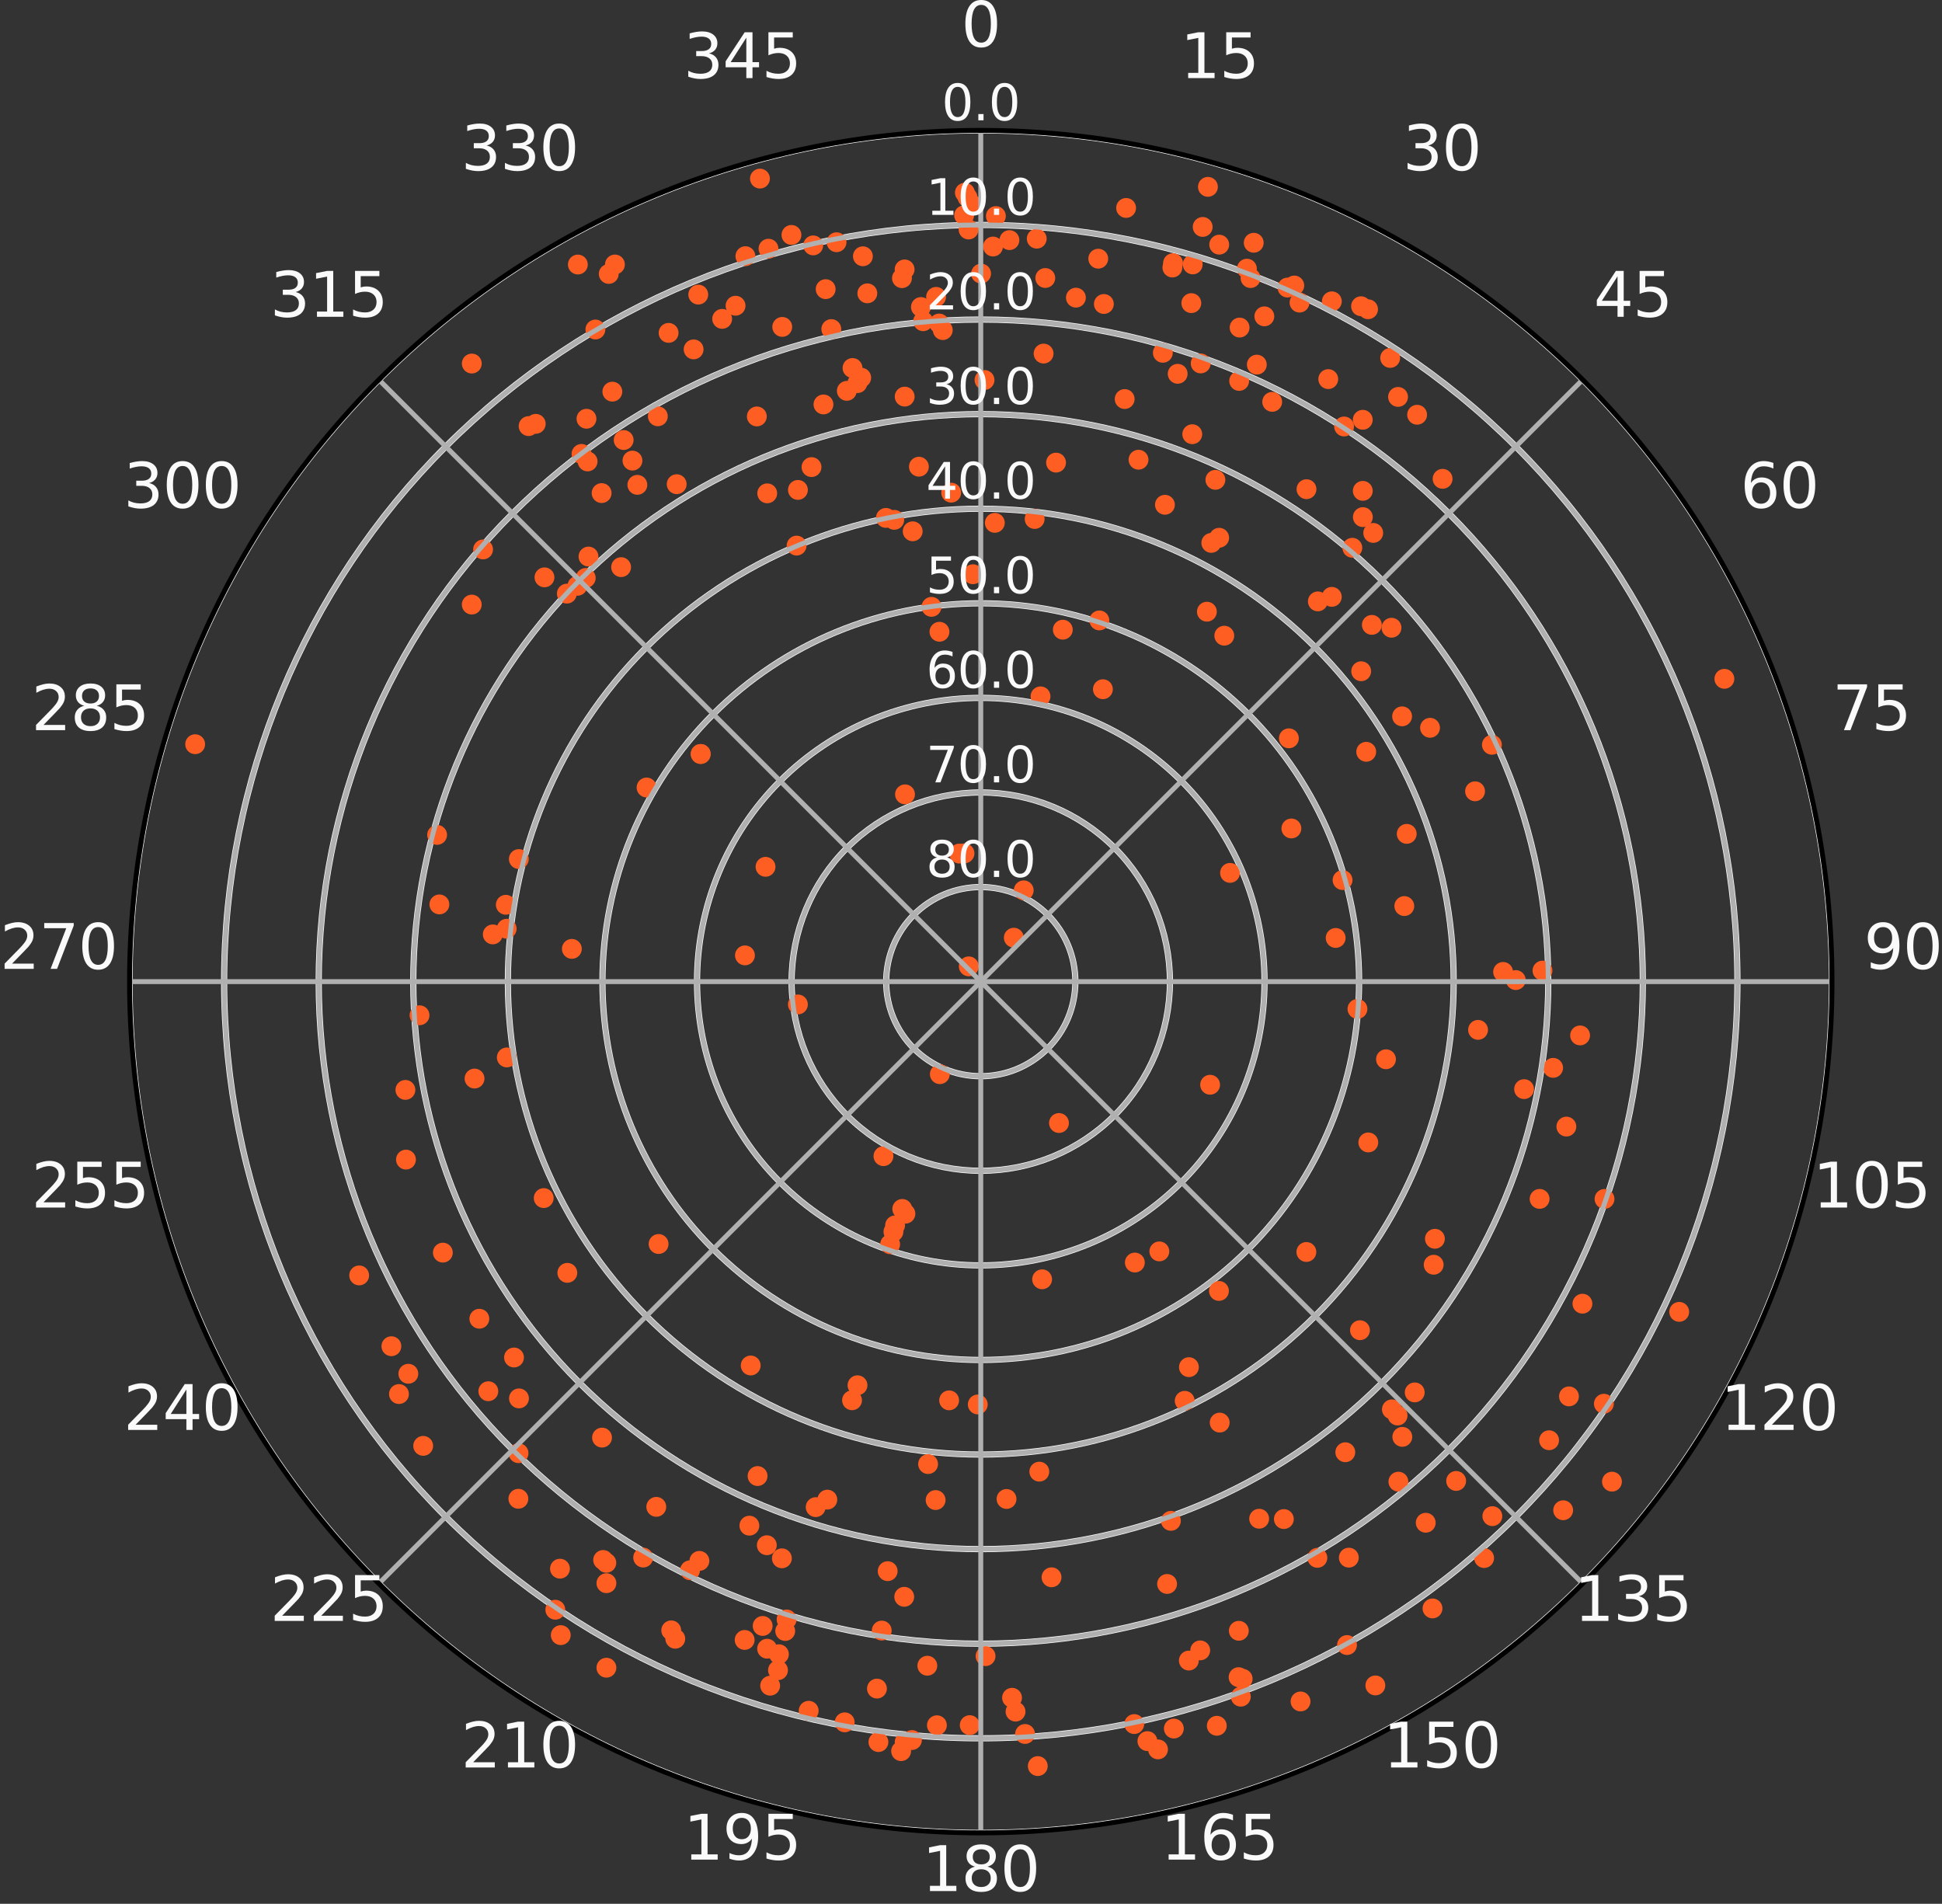 <?xml version="1.0" encoding="utf-8" standalone="no"?>
<!DOCTYPE svg PUBLIC "-//W3C//DTD SVG 1.1//EN"
  "http://www.w3.org/Graphics/SVG/1.1/DTD/svg11.dtd">
<svg xmlns:xlink="http://www.w3.org/1999/xlink" width="316.206pt" height="309.978pt" viewBox="0 0 316.206 309.978" xmlns="http://www.w3.org/2000/svg" version="1.1">
 <rect x="0" y="0" width="316.206" height="309.978" fill="#333333" stroke="none"/>
 <defs>
  <style type="text/css">*{stroke-linejoin: round; stroke-linecap: butt}</style>
 </defs>
 <g id="figure_1">
  <g id="patch_1">
   <path d="M -0 309.978 
L 316.206 309.978 
L 316.206 0 
L -0 0 
L -0 309.978 
z
" style="fill: none"/>
  </g>
  <g id="axes_1">
   <g id="patch_2">
    <path d="M 298.294 159.828 
C 298.294 141.627 294.709 123.604 287.743 106.788 
C 280.778 89.973 270.569 74.693 257.699 61.823 
C 244.829 48.953 229.549 38.744 212.734 31.778 
C 195.918 24.813 177.895 21.228 159.694 21.228 
C 141.493 21.228 123.469 24.813 106.654 31.778 
C 89.838 38.744 74.559 48.953 61.689 61.823 
C 48.819 74.693 38.609 89.973 31.644 106.788 
C 24.679 123.604 21.094 141.627 21.094 159.828 
C 21.094 178.029 24.679 196.053 31.644 212.868 
C 38.609 229.683 48.819 244.963 61.689 257.833 
C 74.559 270.703 89.838 280.913 106.654 287.878 
C 123.469 294.843 141.493 298.428 159.694 298.428 
C 177.895 298.428 195.918 294.843 212.734 287.878 
C 229.549 280.913 244.829 270.703 257.699 257.833 
C 270.569 244.963 280.778 229.683 287.743 212.868 
C 294.709 196.053 298.294 178.029 298.294 159.828 
M 159.694 159.828 
C 159.694 159.828 159.694 159.828 159.694 159.828 
C 159.694 159.828 159.694 159.828 159.694 159.828 
C 159.694 159.828 159.694 159.828 159.694 159.828 
C 159.694 159.828 159.694 159.828 159.694 159.828 
C 159.694 159.828 159.694 159.828 159.694 159.828 
C 159.694 159.828 159.694 159.828 159.694 159.828 
C 159.694 159.828 159.694 159.828 159.694 159.828 
C 159.694 159.828 159.694 159.828 159.694 159.828 
C 159.694 159.828 159.694 159.828 159.694 159.828 
C 159.694 159.828 159.694 159.828 159.694 159.828 
C 159.694 159.828 159.694 159.828 159.694 159.828 
C 159.694 159.828 159.694 159.828 159.694 159.828 
C 159.694 159.828 159.694 159.828 159.694 159.828 
C 159.694 159.828 159.694 159.828 159.694 159.828 
C 159.694 159.828 159.694 159.828 159.694 159.828 
C 159.694 159.828 159.694 159.828 159.694 159.828 
L 159.694 159.828 
z
" style="fill: none"/>
   </g>
   <g id="patch_3">
    <path d="M 159.694 175.228 
C 163.778 175.228 167.695 173.605 170.583 170.718 
C 173.471 167.83 175.094 163.912 175.094 159.828 
C 175.094 155.744 173.471 151.827 170.583 148.939 
C 167.695 146.051 163.778 144.428 159.694 144.428 
C 155.61 144.428 151.692 146.051 148.804 148.939 
C 145.916 151.827 144.294 155.744 144.294 159.828 
C 144.294 163.912 145.916 167.83 148.804 170.718 
C 151.692 173.605 155.61 175.228 159.694 175.228 
L 159.694 175.228 
z
" clip-path="url(#p02fa4e4ee3)" style="fill: none; stroke: #fafafa; stroke-linejoin: miter"/>
   </g>
   <g id="patch_4">
    <path d="M 159.694 190.628 
C 167.862 190.628 175.697 187.383 181.473 181.607 
C 187.248 175.831 190.494 167.996 190.494 159.828 
C 190.494 151.66 187.248 143.825 181.473 138.049 
C 175.697 132.273 167.862 129.028 159.694 129.028 
C 151.525 129.028 143.691 132.273 137.915 138.049 
C 132.139 143.825 128.894 151.66 128.894 159.828 
C 128.894 167.996 132.139 175.831 137.915 181.607 
C 143.691 187.383 151.525 190.628 159.694 190.628 
L 159.694 190.628 
z
" clip-path="url(#p02fa4e4ee3)" style="fill: none; stroke: #fafafa; stroke-linejoin: miter"/>
   </g>
   <g id="patch_5">
    <path d="M 159.694 206.028 
C 171.946 206.028 183.698 201.16 192.362 192.496 
C 201.026 183.833 205.894 172.081 205.894 159.828 
C 205.894 147.576 201.026 135.824 192.362 127.16 
C 183.698 118.496 171.946 113.628 159.694 113.628 
C 147.441 113.628 135.689 118.496 127.025 127.16 
C 118.362 135.824 113.494 147.576 113.494 159.828 
C 113.494 172.081 118.362 183.833 127.025 192.496 
C 135.689 201.16 147.441 206.028 159.694 206.028 
L 159.694 206.028 
z
" clip-path="url(#p02fa4e4ee3)" style="fill: none; stroke: #fafafa; stroke-linejoin: miter"/>
   </g>
   <g id="patch_6">
    <path d="M 159.694 221.428 
C 176.03 221.428 191.7 214.938 203.252 203.386 
C 214.803 191.834 221.294 176.165 221.294 159.828 
C 221.294 143.492 214.803 127.822 203.252 116.27 
C 191.7 104.719 176.03 98.228 159.694 98.228 
C 143.357 98.228 127.688 104.719 116.136 116.27 
C 104.584 127.822 98.094 143.492 98.094 159.828 
C 98.094 176.165 104.584 191.834 116.136 203.386 
C 127.688 214.938 143.357 221.428 159.694 221.428 
L 159.694 221.428 
z
" clip-path="url(#p02fa4e4ee3)" style="fill: none; stroke: #fafafa; stroke-linejoin: miter"/>
   </g>
   <g id="patch_7">
    <path d="M 159.694 236.828 
C 180.114 236.828 199.701 228.715 214.141 214.275 
C 228.581 199.836 236.694 180.249 236.694 159.828 
C 236.694 139.407 228.581 119.82 214.141 105.381 
C 199.701 90.941 180.114 82.828 159.694 82.828 
C 139.273 82.828 119.686 90.941 105.247 105.381 
C 90.807 119.82 82.694 139.407 82.694 159.828 
C 82.694 180.249 90.807 199.836 105.247 214.275 
C 119.686 228.715 139.273 236.828 159.694 236.828 
L 159.694 236.828 
z
" clip-path="url(#p02fa4e4ee3)" style="fill: none; stroke: #fafafa; stroke-linejoin: miter"/>
   </g>
   <g id="patch_8">
    <path d="M 159.694 252.228 
C 184.199 252.228 207.703 242.492 225.03 225.165 
C 242.358 207.837 252.094 184.333 252.094 159.828 
C 252.094 135.323 242.358 111.819 225.03 94.491 
C 207.703 77.164 184.199 67.428 159.694 67.428 
C 135.189 67.428 111.685 77.164 94.357 94.491 
C 77.03 111.819 67.294 135.323 67.294 159.828 
C 67.294 184.333 77.03 207.837 94.357 225.165 
C 111.685 242.492 135.189 252.228 159.694 252.228 
L 159.694 252.228 
z
" clip-path="url(#p02fa4e4ee3)" style="fill: none; stroke: #fafafa; stroke-linejoin: miter"/>
   </g>
   <g id="patch_9">
    <path d="M 159.694 267.628 
C 188.283 267.628 215.704 256.27 235.92 236.054 
C 256.135 215.839 267.494 188.417 267.494 159.828 
C 267.494 131.239 256.135 103.817 235.92 83.602 
C 215.704 63.387 188.283 52.028 159.694 52.028 
C 131.105 52.028 103.683 63.387 83.468 83.602 
C 63.252 103.817 51.894 131.239 51.894 159.828 
C 51.894 188.417 63.252 215.839 83.468 236.054 
C 103.683 256.27 131.105 267.628 159.694 267.628 
L 159.694 267.628 
z
" clip-path="url(#p02fa4e4ee3)" style="fill: none; stroke: #fafafa; stroke-linejoin: miter"/>
   </g>
   <g id="patch_10">
    <path d="M 159.694 283.028 
C 192.367 283.028 223.706 270.047 246.809 246.944 
C 269.913 223.84 282.894 192.501 282.894 159.828 
C 282.894 127.155 269.913 95.816 246.809 72.713 
C 223.706 49.609 192.367 36.628 159.694 36.628 
C 127.021 36.628 95.682 49.609 72.578 72.713 
C 49.475 95.816 36.494 127.155 36.494 159.828 
C 36.494 192.501 49.475 223.84 72.578 246.944 
C 95.682 270.047 127.021 283.028 159.694 283.028 
L 159.694 283.028 
z
" clip-path="url(#p02fa4e4ee3)" style="fill: none; stroke: #fafafa; stroke-linejoin: miter"/>
   </g>
   <g id="patch_11">
    <path d="M 159.694 298.428 
C 196.451 298.428 231.708 283.824 257.699 257.833 
C 283.69 231.842 298.294 196.585 298.294 159.828 
C 298.294 123.071 283.69 87.814 257.699 61.823 
C 231.708 35.832 196.451 21.228 159.694 21.228 
C 122.937 21.228 87.68 35.832 61.689 61.823 
C 35.698 87.814 21.094 123.071 21.094 159.828 
C 21.094 196.585 35.698 231.842 61.689 257.833 
C 87.68 283.824 122.937 298.428 159.694 298.428 
L 159.694 298.428 
z
" clip-path="url(#p02fa4e4ee3)" style="fill: none; stroke: #fafafa; stroke-linejoin: miter"/>
   </g>
   <g id="PathCollection_1">
    <defs>
     <path id="m6a60c7d8dd" d="M 0 1.118 
C 0.297 1.118 0.581 1 0.791 0.791 
C 1 0.581 1.118 0.297 1.118 0 
C 1.118 -0.297 1 -0.581 0.791 -0.791 
C 0.581 -1 0.297 -1.118 0 -1.118 
C -0.297 -1.118 -0.581 -1 -0.791 -0.791 
C -1 -0.581 -1.118 -0.297 -1.118 0 
C -1.118 0.297 -1 0.581 -0.791 0.791 
C -0.581 1 -0.297 1.118 0 1.118 
z
" style="stroke: #fe5e22"/>
    </defs>
    <g clip-path="url(#p02fa4e4ee3)">
     <use xlink:href="#m6a60c7d8dd" x="179.58" y="112.22" style="fill: #fe5e22; stroke: #fe5e22"/>
    </g>
   </g>
   <g id="PathCollection_2">
    <g clip-path="url(#p02fa4e4ee3)">
     <use xlink:href="#m6a60c7d8dd" x="211.761" y="277.03" style="fill: #fe5e22; stroke: #fe5e22"/>
    </g>
   </g>
   <g id="PathCollection_3">
    <g clip-path="url(#p02fa4e4ee3)">
     <use xlink:href="#m6a60c7d8dd" x="188.554" y="284.835" style="fill: #fe5e22; stroke: #fe5e22"/>
    </g>
   </g>
   <g id="PathCollection_4">
    <g clip-path="url(#p02fa4e4ee3)">
     <use xlink:href="#m6a60c7d8dd" x="210.742" y="46.486" style="fill: #fe5e22; stroke: #fe5e22"/>
    </g>
   </g>
   <g id="PathCollection_5">
    <g clip-path="url(#p02fa4e4ee3)">
     <use xlink:href="#m6a60c7d8dd" x="240.665" y="167.682" style="fill: #fe5e22; stroke: #fe5e22"/>
    </g>
   </g>
   <g id="PathCollection_6">
    <g clip-path="url(#p02fa4e4ee3)">
     <use xlink:href="#m6a60c7d8dd" x="257.28" y="168.585" style="fill: #fe5e22; stroke: #fe5e22"/>
    </g>
   </g>
   <g id="PathCollection_7">
    <g clip-path="url(#p02fa4e4ee3)">
     <use xlink:href="#m6a60c7d8dd" x="157.897" y="280.887" style="fill: #fe5e22; stroke: #fe5e22"/>
    </g>
   </g>
   <g id="PathCollection_8">
    <g clip-path="url(#p02fa4e4ee3)">
     <use xlink:href="#m6a60c7d8dd" x="95.374" y="94.102" style="fill: #fe5e22; stroke: #fe5e22"/>
    </g>
   </g>
   <g id="PathCollection_9">
    <g clip-path="url(#p02fa4e4ee3)">
     <use xlink:href="#m6a60c7d8dd" x="273.417" y="213.598" style="fill: #fe5e22; stroke: #fe5e22"/>
    </g>
   </g>
   <g id="PathCollection_10">
    <g clip-path="url(#p02fa4e4ee3)">
     <use xlink:href="#m6a60c7d8dd" x="145.606" y="84.638" style="fill: #fe5e22; stroke: #fe5e22"/>
    </g>
   </g>
   <g id="PathCollection_11">
    <g clip-path="url(#p02fa4e4ee3)">
     <use xlink:href="#m6a60c7d8dd" x="214.504" y="253.645" style="fill: #fe5e22; stroke: #fe5e22"/>
    </g>
   </g>
   <g id="PathCollection_12">
    <g clip-path="url(#p02fa4e4ee3)">
     <use xlink:href="#m6a60c7d8dd" x="246.806" y="159.572" style="fill: #fe5e22; stroke: #fe5e22"/>
    </g>
   </g>
   <g id="PathCollection_13">
    <g clip-path="url(#p02fa4e4ee3)">
     <use xlink:href="#m6a60c7d8dd" x="157.109" y="31.368" style="fill: #fe5e22; stroke: #fe5e22"/>
    </g>
   </g>
   <g id="PathCollection_14">
    <g clip-path="url(#p02fa4e4ee3)">
     <use xlink:href="#m6a60c7d8dd" x="140.502" y="41.727" style="fill: #fe5e22; stroke: #fe5e22"/>
    </g>
   </g>
   <g id="PathCollection_15">
    <g clip-path="url(#p02fa4e4ee3)">
     <use xlink:href="#m6a60c7d8dd" x="94.09" y="43.073" style="fill: #fe5e22; stroke: #fe5e22"/>
    </g>
   </g>
   <g id="PathCollection_16">
    <g clip-path="url(#p02fa4e4ee3)">
     <use xlink:href="#m6a60c7d8dd" x="280.772" y="110.526" style="fill: #fe5e22; stroke: #fe5e22"/>
    </g>
   </g>
   <g id="PathCollection_17">
    <g clip-path="url(#p02fa4e4ee3)">
     <use xlink:href="#m6a60c7d8dd" x="196.68" y="30.423" style="fill: #fe5e22; stroke: #fe5e22"/>
    </g>
   </g>
   <g id="PathCollection_18">
    <g clip-path="url(#p02fa4e4ee3)">
     <use xlink:href="#m6a60c7d8dd" x="134.081" y="65.851" style="fill: #fe5e22; stroke: #fe5e22"/>
    </g>
   </g>
   <g id="PathCollection_19">
    <g clip-path="url(#p02fa4e4ee3)">
     <use xlink:href="#m6a60c7d8dd" x="150.313" y="52.301" style="fill: #fe5e22; stroke: #fe5e22"/>
    </g>
   </g>
   <g id="PathCollection_20">
    <g clip-path="url(#p02fa4e4ee3)">
     <use xlink:href="#m6a60c7d8dd" x="103.778" y="78.943" style="fill: #fe5e22; stroke: #fe5e22"/>
    </g>
   </g>
   <g id="PathCollection_21">
    <g clip-path="url(#p02fa4e4ee3)">
     <use xlink:href="#m6a60c7d8dd" x="66.487" y="223.675" style="fill: #fe5e22; stroke: #fe5e22"/>
    </g>
   </g>
   <g id="PathCollection_22">
    <g clip-path="url(#p02fa4e4ee3)">
     <use xlink:href="#m6a60c7d8dd" x="132.814" y="245.391" style="fill: #fe5e22; stroke: #fe5e22"/>
    </g>
   </g>
   <g id="PathCollection_23">
    <g clip-path="url(#p02fa4e4ee3)">
     <use xlink:href="#m6a60c7d8dd" x="262.467" y="241.243" style="fill: #fe5e22; stroke: #fe5e22"/>
    </g>
   </g>
   <g id="PathCollection_24">
    <g clip-path="url(#p02fa4e4ee3)">
     <use xlink:href="#m6a60c7d8dd" x="146.861" y="45.29" style="fill: #fe5e22; stroke: #fe5e22"/>
    </g>
   </g>
   <g id="PathCollection_25">
    <g clip-path="url(#p02fa4e4ee3)">
     <use xlink:href="#m6a60c7d8dd" x="76.821" y="59.193" style="fill: #fe5e22; stroke: #fe5e22"/>
    </g>
   </g>
   <g id="PathCollection_26">
    <g clip-path="url(#p02fa4e4ee3)">
     <use xlink:href="#m6a60c7d8dd" x="31.777" y="121.172" style="fill: #fe5e22; stroke: #fe5e22"/>
    </g>
   </g>
   <g id="PathCollection_27">
    <g clip-path="url(#p02fa4e4ee3)">
     <use xlink:href="#m6a60c7d8dd" x="123.74" y="29.08" style="fill: #fe5e22; stroke: #fe5e22"/>
    </g>
   </g>
   <g id="PathCollection_28">
    <g clip-path="url(#p02fa4e4ee3)">
     <use xlink:href="#m6a60c7d8dd" x="209.639" y="46.823" style="fill: #fe5e22; stroke: #fe5e22"/>
    </g>
   </g>
   <g id="PathCollection_29">
    <g clip-path="url(#p02fa4e4ee3)">
     <use xlink:href="#m6a60c7d8dd" x="164.786" y="276.43" style="fill: #fe5e22; stroke: #fe5e22"/>
    </g>
   </g>
   <g id="PathCollection_30">
    <g clip-path="url(#p02fa4e4ee3)">
     <use xlink:href="#m6a60c7d8dd" x="139.604" y="62.385" style="fill: #fe5e22; stroke: #fe5e22"/>
    </g>
   </g>
   <g id="PathCollection_31">
    <g clip-path="url(#p02fa4e4ee3)">
     <use xlink:href="#m6a60c7d8dd" x="134.438" y="47.079" style="fill: #fe5e22; stroke: #fe5e22"/>
    </g>
   </g>
   <g id="PathCollection_32">
    <g clip-path="url(#p02fa4e4ee3)">
     <use xlink:href="#m6a60c7d8dd" x="153.029" y="174.895" style="fill: #fe5e22; stroke: #fe5e22"/>
    </g>
   </g>
   <g id="PathCollection_33">
    <g clip-path="url(#p02fa4e4ee3)">
     <use xlink:href="#m6a60c7d8dd" x="139.623" y="225.547" style="fill: #fe5e22; stroke: #fe5e22"/>
    </g>
   </g>
   <g id="PathCollection_34">
    <g clip-path="url(#p02fa4e4ee3)">
     <use xlink:href="#m6a60c7d8dd" x="157.74" y="157.343" style="fill: #fe5e22; stroke: #fe5e22"/>
    </g>
   </g>
   <g id="PathCollection_35">
    <g clip-path="url(#p02fa4e4ee3)">
     <use xlink:href="#m6a60c7d8dd" x="134.709" y="244.169" style="fill: #fe5e22; stroke: #fe5e22"/>
    </g>
   </g>
   <g id="PathCollection_36">
    <g clip-path="url(#p02fa4e4ee3)">
     <use xlink:href="#m6a60c7d8dd" x="98.739" y="257.775" style="fill: #fe5e22; stroke: #fe5e22"/>
    </g>
   </g>
   <g id="PathCollection_37">
    <g clip-path="url(#p02fa4e4ee3)">
     <use xlink:href="#m6a60c7d8dd" x="72.109" y="203.952" style="fill: #fe5e22; stroke: #fe5e22"/>
    </g>
   </g>
   <g id="PathCollection_38">
    <g clip-path="url(#p02fa4e4ee3)">
     <use xlink:href="#m6a60c7d8dd" x="99.118" y="44.599" style="fill: #fe5e22; stroke: #fe5e22"/>
    </g>
   </g>
   <g id="PathCollection_39">
    <g clip-path="url(#p02fa4e4ee3)">
     <use xlink:href="#m6a60c7d8dd" x="100.126" y="43.065" style="fill: #fe5e22; stroke: #fe5e22"/>
    </g>
   </g>
   <g id="PathCollection_40">
    <g clip-path="url(#p02fa4e4ee3)">
     <use xlink:href="#m6a60c7d8dd" x="197.231" y="88.392" style="fill: #fe5e22; stroke: #fe5e22"/>
    </g>
   </g>
   <g id="PathCollection_41">
    <g clip-path="url(#p02fa4e4ee3)">
     <use xlink:href="#m6a60c7d8dd" x="196.51" y="99.596" style="fill: #fe5e22; stroke: #fe5e22"/>
    </g>
   </g>
   <g id="PathCollection_42">
    <g clip-path="url(#p02fa4e4ee3)">
     <use xlink:href="#m6a60c7d8dd" x="102.981" y="74.995" style="fill: #fe5e22; stroke: #fe5e22"/>
    </g>
   </g>
   <g id="PathCollection_43">
    <g clip-path="url(#p02fa4e4ee3)">
     <use xlink:href="#m6a60c7d8dd" x="108.864" y="54.199" style="fill: #fe5e22; stroke: #fe5e22"/>
    </g>
   </g>
   <g id="PathCollection_44">
    <g clip-path="url(#p02fa4e4ee3)">
     <use xlink:href="#m6a60c7d8dd" x="77.267" y="175.609" style="fill: #fe5e22; stroke: #fe5e22"/>
    </g>
   </g>
   <g id="PathCollection_45">
    <g clip-path="url(#p02fa4e4ee3)">
     <use xlink:href="#m6a60c7d8dd" x="132.135" y="76.054" style="fill: #fe5e22; stroke: #fe5e22"/>
    </g>
   </g>
   <g id="PathCollection_46">
    <g clip-path="url(#p02fa4e4ee3)">
     <use xlink:href="#m6a60c7d8dd" x="143.03" y="283.641" style="fill: #fe5e22; stroke: #fe5e22"/>
    </g>
   </g>
   <g id="PathCollection_47">
    <g clip-path="url(#p02fa4e4ee3)">
     <use xlink:href="#m6a60c7d8dd" x="216.273" y="61.726" style="fill: #fe5e22; stroke: #fe5e22"/>
    </g>
   </g>
   <g id="PathCollection_48">
    <g clip-path="url(#p02fa4e4ee3)">
     <use xlink:href="#m6a60c7d8dd" x="211.594" y="49.271" style="fill: #fe5e22; stroke: #fe5e22"/>
    </g>
   </g>
   <g id="PathCollection_49">
    <g clip-path="url(#p02fa4e4ee3)">
     <use xlink:href="#m6a60c7d8dd" x="221.897" y="79.921" style="fill: #fe5e22; stroke: #fe5e22"/>
    </g>
   </g>
   <g id="PathCollection_50">
    <g clip-path="url(#p02fa4e4ee3)">
     <use xlink:href="#m6a60c7d8dd" x="218.849" y="69.44" style="fill: #fe5e22; stroke: #fe5e22"/>
    </g>
   </g>
   <g id="PathCollection_51">
    <g clip-path="url(#p02fa4e4ee3)">
     <use xlink:href="#m6a60c7d8dd" x="223.596" y="86.77" style="fill: #fe5e22; stroke: #fe5e22"/>
    </g>
   </g>
   <g id="PathCollection_52">
    <g clip-path="url(#p02fa4e4ee3)">
     <use xlink:href="#m6a60c7d8dd" x="226.572" y="102.208" style="fill: #fe5e22; stroke: #fe5e22"/>
    </g>
   </g>
   <g id="PathCollection_53">
    <g clip-path="url(#p02fa4e4ee3)">
     <use xlink:href="#m6a60c7d8dd" x="228.297" y="116.635" style="fill: #fe5e22; stroke: #fe5e22"/>
    </g>
   </g>
   <g id="PathCollection_54">
    <g clip-path="url(#p02fa4e4ee3)">
     <use xlink:href="#m6a60c7d8dd" x="229.049" y="135.769" style="fill: #fe5e22; stroke: #fe5e22"/>
    </g>
   </g>
   <g id="PathCollection_55">
    <g clip-path="url(#p02fa4e4ee3)">
     <use xlink:href="#m6a60c7d8dd" x="228.657" y="147.526" style="fill: #fe5e22; stroke: #fe5e22"/>
    </g>
   </g>
   <g id="PathCollection_56">
    <g clip-path="url(#p02fa4e4ee3)">
     <use xlink:href="#m6a60c7d8dd" x="225.673" y="172.468" style="fill: #fe5e22; stroke: #fe5e22"/>
    </g>
   </g>
   <g id="PathCollection_57">
    <g clip-path="url(#p02fa4e4ee3)">
     <use xlink:href="#m6a60c7d8dd" x="222.795" y="186.011" style="fill: #fe5e22; stroke: #fe5e22"/>
    </g>
   </g>
   <g id="PathCollection_58">
    <g clip-path="url(#p02fa4e4ee3)">
     <use xlink:href="#m6a60c7d8dd" x="190.03" y="257.898" style="fill: #fe5e22; stroke: #fe5e22"/>
    </g>
   </g>
   <g id="PathCollection_59">
    <g clip-path="url(#p02fa4e4ee3)">
     <use xlink:href="#m6a60c7d8dd" x="197.896" y="78.126" style="fill: #fe5e22; stroke: #fe5e22"/>
    </g>
   </g>
   <g id="PathCollection_60">
    <g clip-path="url(#p02fa4e4ee3)">
     <use xlink:href="#m6a60c7d8dd" x="131.674" y="278.544" style="fill: #fe5e22; stroke: #fe5e22"/>
    </g>
   </g>
   <g id="PathCollection_61">
    <g clip-path="url(#p02fa4e4ee3)">
     <use xlink:href="#m6a60c7d8dd" x="230.353" y="226.71" style="fill: #fe5e22; stroke: #fe5e22"/>
    </g>
   </g>
   <g id="PathCollection_62">
    <g clip-path="url(#p02fa4e4ee3)">
     <use xlink:href="#m6a60c7d8dd" x="190.65" y="247.624" style="fill: #fe5e22; stroke: #fe5e22"/>
    </g>
   </g>
   <g id="PathCollection_63">
    <g clip-path="url(#p02fa4e4ee3)">
     <use xlink:href="#m6a60c7d8dd" x="166.902" y="282.325" style="fill: #fe5e22; stroke: #fe5e22"/>
    </g>
   </g>
   <g id="PathCollection_64">
    <g clip-path="url(#p02fa4e4ee3)">
     <use xlink:href="#m6a60c7d8dd" x="203.027" y="43.744" style="fill: #fe5e22; stroke: #fe5e22"/>
    </g>
   </g>
   <g id="PathCollection_65">
    <g clip-path="url(#p02fa4e4ee3)">
     <use xlink:href="#m6a60c7d8dd" x="148.609" y="86.507" style="fill: #fe5e22; stroke: #fe5e22"/>
    </g>
   </g>
   <g id="PathCollection_66">
    <g clip-path="url(#p02fa4e4ee3)">
     <use xlink:href="#m6a60c7d8dd" x="165.073" y="152.676" style="fill: #fe5e22; stroke: #fe5e22"/>
    </g>
   </g>
   <g id="PathCollection_67">
    <g clip-path="url(#p02fa4e4ee3)">
     <use xlink:href="#m6a60c7d8dd" x="198.509" y="87.559" style="fill: #fe5e22; stroke: #fe5e22"/>
    </g>
   </g>
   <g id="PathCollection_68">
    <g clip-path="url(#p02fa4e4ee3)">
     <use xlink:href="#m6a60c7d8dd" x="233.248" y="261.883" style="fill: #fe5e22; stroke: #fe5e22"/>
    </g>
   </g>
   <g id="PathCollection_69">
    <g clip-path="url(#p02fa4e4ee3)">
     <use xlink:href="#m6a60c7d8dd" x="114.089" y="122.763" style="fill: #fe5e22; stroke: #fe5e22"/>
    </g>
   </g>
   <g id="PathCollection_70">
    <g clip-path="url(#p02fa4e4ee3)">
     <use xlink:href="#m6a60c7d8dd" x="114.089" y="122.763" style="fill: #fe5e22; stroke: #fe5e22"/>
    </g>
   </g>
   <g id="PathCollection_71">
    <g clip-path="url(#p02fa4e4ee3)">
     <use xlink:href="#m6a60c7d8dd" x="91.178" y="255.412" style="fill: #fe5e22; stroke: #fe5e22"/>
    </g>
   </g>
   <g id="PathCollection_72">
    <g clip-path="url(#p02fa4e4ee3)">
     <use xlink:href="#m6a60c7d8dd" x="160.474" y="269.651" style="fill: #fe5e22; stroke: #fe5e22"/>
    </g>
   </g>
   <g id="PathCollection_73">
    <g clip-path="url(#p02fa4e4ee3)">
     <use xlink:href="#m6a60c7d8dd" x="193.572" y="270.372" style="fill: #fe5e22; stroke: #fe5e22"/>
    </g>
   </g>
   <g id="PathCollection_74">
    <g clip-path="url(#p02fa4e4ee3)">
     <use xlink:href="#m6a60c7d8dd" x="184.684" y="280.711" style="fill: #fe5e22; stroke: #fe5e22"/>
    </g>
   </g>
   <g id="PathCollection_75">
    <g clip-path="url(#p02fa4e4ee3)">
     <use xlink:href="#m6a60c7d8dd" x="125.401" y="274.464" style="fill: #fe5e22; stroke: #fe5e22"/>
    </g>
   </g>
   <g id="PathCollection_76">
    <g clip-path="url(#p02fa4e4ee3)">
     <use xlink:href="#m6a60c7d8dd" x="127.853" y="265.558" style="fill: #fe5e22; stroke: #fe5e22"/>
    </g>
   </g>
   <g id="PathCollection_77">
    <g clip-path="url(#p02fa4e4ee3)">
     <use xlink:href="#m6a60c7d8dd" x="126.826" y="269.34" style="fill: #fe5e22; stroke: #fe5e22"/>
    </g>
   </g>
   <g id="PathCollection_78">
    <g clip-path="url(#p02fa4e4ee3)">
     <use xlink:href="#m6a60c7d8dd" x="109.952" y="266.818" style="fill: #fe5e22; stroke: #fe5e22"/>
    </g>
   </g>
   <g id="PathCollection_79">
    <g clip-path="url(#p02fa4e4ee3)">
     <use xlink:href="#m6a60c7d8dd" x="209.044" y="247.333" style="fill: #fe5e22; stroke: #fe5e22"/>
    </g>
   </g>
   <g id="PathCollection_80">
    <g clip-path="url(#p02fa4e4ee3)">
     <use xlink:href="#m6a60c7d8dd" x="122.233" y="222.328" style="fill: #fe5e22; stroke: #fe5e22"/>
    </g>
   </g>
   <g id="PathCollection_81">
    <g clip-path="url(#p02fa4e4ee3)">
     <use xlink:href="#m6a60c7d8dd" x="76.815" y="98.438" style="fill: #fe5e22; stroke: #fe5e22"/>
    </g>
   </g>
   <g id="PathCollection_82">
    <g clip-path="url(#p02fa4e4ee3)">
     <use xlink:href="#m6a60c7d8dd" x="142.789" y="274.936" style="fill: #fe5e22; stroke: #fe5e22"/>
    </g>
   </g>
   <g id="PathCollection_83">
    <g clip-path="url(#p02fa4e4ee3)">
     <use xlink:href="#m6a60c7d8dd" x="64.961" y="226.978" style="fill: #fe5e22; stroke: #fe5e22"/>
    </g>
   </g>
   <g id="PathCollection_84">
    <g clip-path="url(#p02fa4e4ee3)">
     <use xlink:href="#m6a60c7d8dd" x="159.746" y="44.546" style="fill: #fe5e22; stroke: #fe5e22"/>
    </g>
   </g>
   <g id="PathCollection_85">
    <g clip-path="url(#p02fa4e4ee3)">
     <use xlink:href="#m6a60c7d8dd" x="237.096" y="241.126" style="fill: #fe5e22; stroke: #fe5e22"/>
    </g>
   </g>
   <g id="PathCollection_86">
    <g clip-path="url(#p02fa4e4ee3)">
     <use xlink:href="#m6a60c7d8dd" x="222.453" y="122.405" style="fill: #fe5e22; stroke: #fe5e22"/>
    </g>
   </g>
   <g id="PathCollection_87">
    <g clip-path="url(#p02fa4e4ee3)">
     <use xlink:href="#m6a60c7d8dd" x="152.966" y="102.863" style="fill: #fe5e22; stroke: #fe5e22"/>
    </g>
   </g>
   <g id="PathCollection_88">
    <g clip-path="url(#p02fa4e4ee3)">
     <use xlink:href="#m6a60c7d8dd" x="151.671" y="98.807" style="fill: #fe5e22; stroke: #fe5e22"/>
    </g>
   </g>
   <g id="PathCollection_89">
    <g clip-path="url(#p02fa4e4ee3)">
     <use xlink:href="#m6a60c7d8dd" x="138.811" y="59.917" style="fill: #fe5e22; stroke: #fe5e22"/>
    </g>
   </g>
   <g id="PathCollection_90">
    <g clip-path="url(#p02fa4e4ee3)">
     <use xlink:href="#m6a60c7d8dd" x="132.411" y="39.954" style="fill: #fe5e22; stroke: #fe5e22"/>
    </g>
   </g>
   <g id="PathCollection_91">
    <g clip-path="url(#p02fa4e4ee3)">
     <use xlink:href="#m6a60c7d8dd" x="198.124" y="280.991" style="fill: #fe5e22; stroke: #fe5e22"/>
    </g>
   </g>
   <g id="PathCollection_92">
    <g clip-path="url(#p02fa4e4ee3)">
     <use xlink:href="#m6a60c7d8dd" x="195.426" y="268.715" style="fill: #fe5e22; stroke: #fe5e22"/>
    </g>
   </g>
   <g id="PathCollection_93">
    <g clip-path="url(#p02fa4e4ee3)">
     <use xlink:href="#m6a60c7d8dd" x="158.414" y="93.497" style="fill: #fe5e22; stroke: #fe5e22"/>
    </g>
   </g>
   <g id="PathCollection_94">
    <g clip-path="url(#p02fa4e4ee3)">
     <use xlink:href="#m6a60c7d8dd" x="86.071" y="69.378" style="fill: #fe5e22; stroke: #fe5e22"/>
    </g>
   </g>
   <g id="PathCollection_95">
    <g clip-path="url(#p02fa4e4ee3)">
     <use xlink:href="#m6a60c7d8dd" x="221.028" y="164.272" style="fill: #fe5e22; stroke: #fe5e22"/>
    </g>
   </g>
   <g id="PathCollection_96">
    <g clip-path="url(#p02fa4e4ee3)">
     <use xlink:href="#m6a60c7d8dd" x="145.743" y="199.515" style="fill: #fe5e22; stroke: #fe5e22"/>
    </g>
   </g>
   <g id="PathCollection_97">
    <g clip-path="url(#p02fa4e4ee3)">
     <use xlink:href="#m6a60c7d8dd" x="145.472" y="200.55" style="fill: #fe5e22; stroke: #fe5e22"/>
    </g>
   </g>
   <g id="PathCollection_98">
    <g clip-path="url(#p02fa4e4ee3)">
     <use xlink:href="#m6a60c7d8dd" x="144.939" y="202.586" style="fill: #fe5e22; stroke: #fe5e22"/>
    </g>
   </g>
   <g id="PathCollection_99">
    <g clip-path="url(#p02fa4e4ee3)">
     <use xlink:href="#m6a60c7d8dd" x="126.678" y="271.943" style="fill: #fe5e22; stroke: #fe5e22"/>
    </g>
   </g>
   <g id="PathCollection_100">
    <g clip-path="url(#p02fa4e4ee3)">
     <use xlink:href="#m6a60c7d8dd" x="83.694" y="221.026" style="fill: #fe5e22; stroke: #fe5e22"/>
    </g>
   </g>
   <g id="PathCollection_101">
    <g clip-path="url(#p02fa4e4ee3)">
     <use xlink:href="#m6a60c7d8dd" x="84.431" y="236.606" style="fill: #fe5e22; stroke: #fe5e22"/>
    </g>
   </g>
   <g id="PathCollection_102">
    <g clip-path="url(#p02fa4e4ee3)">
     <use xlink:href="#m6a60c7d8dd" x="161.983" y="85.131" style="fill: #fe5e22; stroke: #fe5e22"/>
    </g>
   </g>
   <g id="PathCollection_103">
    <g clip-path="url(#p02fa4e4ee3)">
     <use xlink:href="#m6a60c7d8dd" x="94.026" y="95.378" style="fill: #fe5e22; stroke: #fe5e22"/>
    </g>
   </g>
   <g id="PathCollection_104">
    <g clip-path="url(#p02fa4e4ee3)">
     <use xlink:href="#m6a60c7d8dd" x="168.807" y="38.861" style="fill: #fe5e22; stroke: #fe5e22"/>
    </g>
   </g>
   <g id="PathCollection_105">
    <g clip-path="url(#p02fa4e4ee3)">
     <use xlink:href="#m6a60c7d8dd" x="152.921" y="52.675" style="fill: #fe5e22; stroke: #fe5e22"/>
    </g>
   </g>
   <g id="PathCollection_106">
    <g clip-path="url(#p02fa4e4ee3)">
     <use xlink:href="#m6a60c7d8dd" x="200.281" y="142.122" style="fill: #fe5e22; stroke: #fe5e22"/>
    </g>
   </g>
   <g id="PathCollection_107">
    <g clip-path="url(#p02fa4e4ee3)">
     <use xlink:href="#m6a60c7d8dd" x="214.579" y="97.918" style="fill: #fe5e22; stroke: #fe5e22"/>
    </g>
   </g>
   <g id="PathCollection_108">
    <g clip-path="url(#p02fa4e4ee3)">
     <use xlink:href="#m6a60c7d8dd" x="194.129" y="70.697" style="fill: #fe5e22; stroke: #fe5e22"/>
    </g>
   </g>
   <g id="PathCollection_109">
    <g clip-path="url(#p02fa4e4ee3)">
     <use xlink:href="#m6a60c7d8dd" x="157.707" y="37.368" style="fill: #fe5e22; stroke: #fe5e22"/>
    </g>
   </g>
   <g id="PathCollection_110">
    <g clip-path="url(#p02fa4e4ee3)">
     <use xlink:href="#m6a60c7d8dd" x="202.035" y="276.253" style="fill: #fe5e22; stroke: #fe5e22"/>
    </g>
   </g>
   <g id="PathCollection_111">
    <g clip-path="url(#p02fa4e4ee3)">
     <use xlink:href="#m6a60c7d8dd" x="201.673" y="273.077" style="fill: #fe5e22; stroke: #fe5e22"/>
    </g>
   </g>
   <g id="PathCollection_112">
    <g clip-path="url(#p02fa4e4ee3)">
     <use xlink:href="#m6a60c7d8dd" x="154.878" y="80.215" style="fill: #fe5e22; stroke: #fe5e22"/>
    </g>
   </g>
   <g id="PathCollection_113">
    <g clip-path="url(#p02fa4e4ee3)">
     <use xlink:href="#m6a60c7d8dd" x="136.211" y="39.439" style="fill: #fe5e22; stroke: #fe5e22"/>
    </g>
   </g>
   <g id="PathCollection_114">
    <g clip-path="url(#p02fa4e4ee3)">
     <use xlink:href="#m6a60c7d8dd" x="233.639" y="201.697" style="fill: #fe5e22; stroke: #fe5e22"/>
    </g>
   </g>
   <g id="PathCollection_115">
    <g clip-path="url(#p02fa4e4ee3)">
     <use xlink:href="#m6a60c7d8dd" x="244.742" y="158.246" style="fill: #fe5e22; stroke: #fe5e22"/>
    </g>
   </g>
   <g id="PathCollection_116">
    <g clip-path="url(#p02fa4e4ee3)">
     <use xlink:href="#m6a60c7d8dd" x="157.045" y="138.939" style="fill: #fe5e22; stroke: #fe5e22"/>
    </g>
   </g>
   <g id="PathCollection_117">
    <g clip-path="url(#p02fa4e4ee3)">
     <use xlink:href="#m6a60c7d8dd" x="80.237" y="152.14" style="fill: #fe5e22; stroke: #fe5e22"/>
    </g>
   </g>
   <g id="PathCollection_118">
    <g clip-path="url(#p02fa4e4ee3)">
     <use xlink:href="#m6a60c7d8dd" x="147.232" y="259.992" style="fill: #fe5e22; stroke: #fe5e22"/>
    </g>
   </g>
   <g id="PathCollection_119">
    <g clip-path="url(#p02fa4e4ee3)">
     <use xlink:href="#m6a60c7d8dd" x="112.939" y="56.885" style="fill: #fe5e22; stroke: #fe5e22"/>
    </g>
   </g>
   <g id="PathCollection_120">
    <g clip-path="url(#p02fa4e4ee3)">
     <use xlink:href="#m6a60c7d8dd" x="241.653" y="253.682" style="fill: #fe5e22; stroke: #fe5e22"/>
    </g>
   </g>
   <g id="PathCollection_121">
    <g clip-path="url(#p02fa4e4ee3)">
     <use xlink:href="#m6a60c7d8dd" x="234.893" y="77.961" style="fill: #fe5e22; stroke: #fe5e22"/>
    </g>
   </g>
   <g id="PathCollection_122">
    <g clip-path="url(#p02fa4e4ee3)">
     <use xlink:href="#m6a60c7d8dd" x="191.756" y="60.862" style="fill: #fe5e22; stroke: #fe5e22"/>
    </g>
   </g>
   <g id="PathCollection_123">
    <g clip-path="url(#p02fa4e4ee3)">
     <use xlink:href="#m6a60c7d8dd" x="151.116" y="238.38" style="fill: #fe5e22; stroke: #fe5e22"/>
    </g>
   </g>
   <g id="PathCollection_124">
    <g clip-path="url(#p02fa4e4ee3)">
     <use xlink:href="#m6a60c7d8dd" x="63.727" y="219.191" style="fill: #fe5e22; stroke: #fe5e22"/>
    </g>
   </g>
   <g id="PathCollection_125">
    <g clip-path="url(#p02fa4e4ee3)">
     <use xlink:href="#m6a60c7d8dd" x="150.992" y="271.213" style="fill: #fe5e22; stroke: #fe5e22"/>
    </g>
   </g>
   <g id="PathCollection_126">
    <g clip-path="url(#p02fa4e4ee3)">
     <use xlink:href="#m6a60c7d8dd" x="221.436" y="216.583" style="fill: #fe5e22; stroke: #fe5e22"/>
    </g>
   </g>
   <g id="PathCollection_127">
    <g clip-path="url(#p02fa4e4ee3)">
     <use xlink:href="#m6a60c7d8dd" x="252.231" y="234.499" style="fill: #fe5e22; stroke: #fe5e22"/>
    </g>
   </g>
   <g id="PathCollection_128">
    <g clip-path="url(#p02fa4e4ee3)">
     <use xlink:href="#m6a60c7d8dd" x="84.479" y="139.869" style="fill: #fe5e22; stroke: #fe5e22"/>
    </g>
   </g>
   <g id="PathCollection_129">
    <g clip-path="url(#p02fa4e4ee3)">
     <use xlink:href="#m6a60c7d8dd" x="107.235" y="202.546" style="fill: #fe5e22; stroke: #fe5e22"/>
    </g>
   </g>
   <g id="PathCollection_130">
    <g clip-path="url(#p02fa4e4ee3)">
     <use xlink:href="#m6a60c7d8dd" x="124.648" y="141.135" style="fill: #fe5e22; stroke: #fe5e22"/>
    </g>
   </g>
   <g id="PathCollection_131">
    <g clip-path="url(#p02fa4e4ee3)">
     <use xlink:href="#m6a60c7d8dd" x="121.369" y="41.71" style="fill: #fe5e22; stroke: #fe5e22"/>
    </g>
   </g>
   <g id="PathCollection_132">
    <g clip-path="url(#p02fa4e4ee3)">
     <use xlink:href="#m6a60c7d8dd" x="98.725" y="254.456" style="fill: #fe5e22; stroke: #fe5e22"/>
    </g>
   </g>
   <g id="PathCollection_133">
    <g clip-path="url(#p02fa4e4ee3)">
     <use xlink:href="#m6a60c7d8dd" x="161.689" y="40.142" style="fill: #fe5e22; stroke: #fe5e22"/>
    </g>
   </g>
   <g id="PathCollection_134">
    <g clip-path="url(#p02fa4e4ee3)">
     <use xlink:href="#m6a60c7d8dd" x="152.418" y="48.338" style="fill: #fe5e22; stroke: #fe5e22"/>
    </g>
   </g>
   <g id="PathCollection_135">
    <g clip-path="url(#p02fa4e4ee3)">
     <use xlink:href="#m6a60c7d8dd" x="78.05" y="214.717" style="fill: #fe5e22; stroke: #fe5e22"/>
    </g>
   </g>
   <g id="PathCollection_136">
    <g clip-path="url(#p02fa4e4ee3)">
     <use xlink:href="#m6a60c7d8dd" x="261.151" y="228.553" style="fill: #fe5e22; stroke: #fe5e22"/>
    </g>
   </g>
   <g id="PathCollection_137">
    <g clip-path="url(#p02fa4e4ee3)">
     <use xlink:href="#m6a60c7d8dd" x="227.635" y="64.625" style="fill: #fe5e22; stroke: #fe5e22"/>
    </g>
   </g>
   <g id="PathCollection_138">
    <g clip-path="url(#p02fa4e4ee3)">
     <use xlink:href="#m6a60c7d8dd" x="106.858" y="245.345" style="fill: #fe5e22; stroke: #fe5e22"/>
    </g>
   </g>
   <g id="PathCollection_139">
    <g clip-path="url(#p02fa4e4ee3)">
     <use xlink:href="#m6a60c7d8dd" x="192.9" y="228.08" style="fill: #fe5e22; stroke: #fe5e22"/>
    </g>
   </g>
   <g id="PathCollection_140">
    <g clip-path="url(#p02fa4e4ee3)">
     <use xlink:href="#m6a60c7d8dd" x="140.226" y="61.498" style="fill: #fe5e22; stroke: #fe5e22"/>
    </g>
   </g>
   <g id="PathCollection_141">
    <g clip-path="url(#p02fa4e4ee3)">
     <use xlink:href="#m6a60c7d8dd" x="212.729" y="79.649" style="fill: #fe5e22; stroke: #fe5e22"/>
    </g>
   </g>
   <g id="PathCollection_142">
    <g clip-path="url(#p02fa4e4ee3)">
     <use xlink:href="#m6a60c7d8dd" x="157.547" y="32.158" style="fill: #fe5e22; stroke: #fe5e22"/>
    </g>
   </g>
   <g id="PathCollection_143">
    <g clip-path="url(#p02fa4e4ee3)">
     <use xlink:href="#m6a60c7d8dd" x="160.306" y="61.87" style="fill: #fe5e22; stroke: #fe5e22"/>
    </g>
   </g>
   <g id="PathCollection_144">
    <g clip-path="url(#p02fa4e4ee3)">
     <use xlink:href="#m6a60c7d8dd" x="68.906" y="235.415" style="fill: #fe5e22; stroke: #fe5e22"/>
    </g>
   </g>
   <g id="PathCollection_145">
    <g clip-path="url(#p02fa4e4ee3)">
     <use xlink:href="#m6a60c7d8dd" x="98.026" y="234.071" style="fill: #fe5e22; stroke: #fe5e22"/>
    </g>
   </g>
   <g id="PathCollection_146">
    <g clip-path="url(#p02fa4e4ee3)">
     <use xlink:href="#m6a60c7d8dd" x="98.205" y="253.994" style="fill: #fe5e22; stroke: #fe5e22"/>
    </g>
   </g>
   <g id="PathCollection_147">
    <g clip-path="url(#p02fa4e4ee3)">
     <use xlink:href="#m6a60c7d8dd" x="221.634" y="109.293" style="fill: #fe5e22; stroke: #fe5e22"/>
    </g>
   </g>
   <g id="PathCollection_148">
    <g clip-path="url(#p02fa4e4ee3)">
     <use xlink:href="#m6a60c7d8dd" x="148.485" y="283.312" style="fill: #fe5e22; stroke: #fe5e22"/>
    </g>
   </g>
   <g id="PathCollection_149">
    <g clip-path="url(#p02fa4e4ee3)">
     <use xlink:href="#m6a60c7d8dd" x="97.96" y="80.284" style="fill: #fe5e22; stroke: #fe5e22"/>
    </g>
   </g>
   <g id="PathCollection_150">
    <g clip-path="url(#p02fa4e4ee3)">
     <use xlink:href="#m6a60c7d8dd" x="156.982" y="35.054" style="fill: #fe5e22; stroke: #fe5e22"/>
    </g>
   </g>
   <g id="PathCollection_151">
    <g clip-path="url(#p02fa4e4ee3)">
     <use xlink:href="#m6a60c7d8dd" x="95.82" y="90.617" style="fill: #fe5e22; stroke: #fe5e22"/>
    </g>
   </g>
   <g id="PathCollection_152">
    <g clip-path="url(#p02fa4e4ee3)">
     <use xlink:href="#m6a60c7d8dd" x="189.341" y="57.442" style="fill: #fe5e22; stroke: #fe5e22"/>
    </g>
   </g>
   <g id="PathCollection_153">
    <g clip-path="url(#p02fa4e4ee3)">
     <use xlink:href="#m6a60c7d8dd" x="122.017" y="248.409" style="fill: #fe5e22; stroke: #fe5e22"/>
    </g>
   </g>
   <g id="PathCollection_154">
    <g clip-path="url(#p02fa4e4ee3)">
     <use xlink:href="#m6a60c7d8dd" x="110.182" y="78.835" style="fill: #fe5e22; stroke: #fe5e22"/>
    </g>
   </g>
   <g id="PathCollection_155">
    <g clip-path="url(#p02fa4e4ee3)">
     <use xlink:href="#m6a60c7d8dd" x="147.294" y="43.866" style="fill: #fe5e22; stroke: #fe5e22"/>
    </g>
   </g>
   <g id="PathCollection_156">
    <g clip-path="url(#p02fa4e4ee3)">
     <use xlink:href="#m6a60c7d8dd" x="66.101" y="188.805" style="fill: #fe5e22; stroke: #fe5e22"/>
    </g>
   </g>
   <g id="PathCollection_157">
    <g clip-path="url(#p02fa4e4ee3)">
     <use xlink:href="#m6a60c7d8dd" x="121.248" y="267.014" style="fill: #fe5e22; stroke: #fe5e22"/>
    </g>
   </g>
   <g id="PathCollection_158">
    <g clip-path="url(#p02fa4e4ee3)">
     <use xlink:href="#m6a60c7d8dd" x="221.611" y="49.861" style="fill: #fe5e22; stroke: #fe5e22"/>
    </g>
   </g>
   <g id="PathCollection_159">
    <g clip-path="url(#p02fa4e4ee3)">
     <use xlink:href="#m6a60c7d8dd" x="226.356" y="58.278" style="fill: #fe5e22; stroke: #fe5e22"/>
    </g>
   </g>
   <g id="PathCollection_160">
    <g clip-path="url(#p02fa4e4ee3)">
     <use xlink:href="#m6a60c7d8dd" x="117.585" y="51.918" style="fill: #fe5e22; stroke: #fe5e22"/>
    </g>
   </g>
   <g id="PathCollection_161">
    <g clip-path="url(#p02fa4e4ee3)">
     <use xlink:href="#m6a60c7d8dd" x="201.838" y="53.335" style="fill: #fe5e22; stroke: #fe5e22"/>
    </g>
   </g>
   <g id="PathCollection_162">
    <g clip-path="url(#p02fa4e4ee3)">
     <use xlink:href="#m6a60c7d8dd" x="146.722" y="285.122" style="fill: #fe5e22; stroke: #fe5e22"/>
    </g>
   </g>
   <g id="PathCollection_163">
    <g clip-path="url(#p02fa4e4ee3)">
     <use xlink:href="#m6a60c7d8dd" x="159.206" y="228.672" style="fill: #fe5e22; stroke: #fe5e22"/>
    </g>
   </g>
   <g id="PathCollection_164">
    <g clip-path="url(#p02fa4e4ee3)">
     <use xlink:href="#m6a60c7d8dd" x="153.507" y="53.745" style="fill: #fe5e22; stroke: #fe5e22"/>
    </g>
   </g>
   <g id="PathCollection_165">
    <g clip-path="url(#p02fa4e4ee3)">
     <use xlink:href="#m6a60c7d8dd" x="144.247" y="84.324" style="fill: #fe5e22; stroke: #fe5e22"/>
    </g>
   </g>
   <g id="PathCollection_166">
    <g clip-path="url(#p02fa4e4ee3)">
     <use xlink:href="#m6a60c7d8dd" x="137.883" y="63.637" style="fill: #fe5e22; stroke: #fe5e22"/>
    </g>
   </g>
   <g id="PathCollection_167">
    <g clip-path="url(#p02fa4e4ee3)">
     <use xlink:href="#m6a60c7d8dd" x="90.419" y="262.095" style="fill: #fe5e22; stroke: #fe5e22"/>
    </g>
   </g>
   <g id="PathCollection_168">
    <g clip-path="url(#p02fa4e4ee3)">
     <use xlink:href="#m6a60c7d8dd" x="91.306" y="266.23" style="fill: #fe5e22; stroke: #fe5e22"/>
    </g>
   </g>
   <g id="PathCollection_169">
    <g clip-path="url(#p02fa4e4ee3)">
     <use xlink:href="#m6a60c7d8dd" x="124.923" y="80.325" style="fill: #fe5e22; stroke: #fe5e22"/>
    </g>
   </g>
   <g id="PathCollection_170">
    <g clip-path="url(#p02fa4e4ee3)">
     <use xlink:href="#m6a60c7d8dd" x="84.502" y="227.687" style="fill: #fe5e22; stroke: #fe5e22"/>
    </g>
   </g>
   <g id="PathCollection_171">
    <g clip-path="url(#p02fa4e4ee3)">
     <use xlink:href="#m6a60c7d8dd" x="124.906" y="268.442" style="fill: #fe5e22; stroke: #fe5e22"/>
    </g>
   </g>
   <g id="PathCollection_172">
    <g clip-path="url(#p02fa4e4ee3)">
     <use xlink:href="#m6a60c7d8dd" x="191.131" y="281.443" style="fill: #fe5e22; stroke: #fe5e22"/>
    </g>
   </g>
   <g id="PathCollection_173">
    <g clip-path="url(#p02fa4e4ee3)">
     <use xlink:href="#m6a60c7d8dd" x="147.358" y="129.334" style="fill: #fe5e22; stroke: #fe5e22"/>
    </g>
   </g>
   <g id="PathCollection_174">
    <g clip-path="url(#p02fa4e4ee3)">
     <use xlink:href="#m6a60c7d8dd" x="82.501" y="151.216" style="fill: #fe5e22; stroke: #fe5e22"/>
    </g>
   </g>
   <g id="PathCollection_175">
    <g clip-path="url(#p02fa4e4ee3)">
     <use xlink:href="#m6a60c7d8dd" x="82.359" y="147.316" style="fill: #fe5e22; stroke: #fe5e22"/>
    </g>
   </g>
   <g id="PathCollection_176">
    <g clip-path="url(#p02fa4e4ee3)">
     <use xlink:href="#m6a60c7d8dd" x="195.827" y="36.95" style="fill: #fe5e22; stroke: #fe5e22"/>
    </g>
   </g>
   <g id="PathCollection_177">
    <g clip-path="url(#p02fa4e4ee3)">
     <use xlink:href="#m6a60c7d8dd" x="95.493" y="68.181" style="fill: #fe5e22; stroke: #fe5e22"/>
    </g>
   </g>
   <g id="PathCollection_178">
    <g clip-path="url(#p02fa4e4ee3)">
     <use xlink:href="#m6a60c7d8dd" x="137.539" y="280.429" style="fill: #fe5e22; stroke: #fe5e22"/>
    </g>
   </g>
   <g id="PathCollection_179">
    <g clip-path="url(#p02fa4e4ee3)">
     <use xlink:href="#m6a60c7d8dd" x="124.181" y="264.735" style="fill: #fe5e22; stroke: #fe5e22"/>
    </g>
   </g>
   <g id="PathCollection_180">
    <g clip-path="url(#p02fa4e4ee3)">
     <use xlink:href="#m6a60c7d8dd" x="92.376" y="207.244" style="fill: #fe5e22; stroke: #fe5e22"/>
    </g>
   </g>
   <g id="PathCollection_181">
    <g clip-path="url(#p02fa4e4ee3)">
     <use xlink:href="#m6a60c7d8dd" x="88.53" y="195.071" style="fill: #fe5e22; stroke: #fe5e22"/>
    </g>
   </g>
   <g id="PathCollection_182">
    <g clip-path="url(#p02fa4e4ee3)">
     <use xlink:href="#m6a60c7d8dd" x="201.767" y="62.022" style="fill: #fe5e22; stroke: #fe5e22"/>
    </g>
   </g>
   <g id="PathCollection_183">
    <g clip-path="url(#p02fa4e4ee3)">
     <use xlink:href="#m6a60c7d8dd" x="184.783" y="205.567" style="fill: #fe5e22; stroke: #fe5e22"/>
    </g>
   </g>
   <g id="PathCollection_184">
    <g clip-path="url(#p02fa4e4ee3)">
     <use xlink:href="#m6a60c7d8dd" x="154.543" y="228.002" style="fill: #fe5e22; stroke: #fe5e22"/>
    </g>
   </g>
   <g id="PathCollection_185">
    <g clip-path="url(#p02fa4e4ee3)">
     <use xlink:href="#m6a60c7d8dd" x="205.866" y="51.507" style="fill: #fe5e22; stroke: #fe5e22"/>
    </g>
   </g>
   <g id="PathCollection_186">
    <g clip-path="url(#p02fa4e4ee3)">
     <use xlink:href="#m6a60c7d8dd" x="198.475" y="210.19" style="fill: #fe5e22; stroke: #fe5e22"/>
    </g>
   </g>
   <g id="PathCollection_187">
    <g clip-path="url(#p02fa4e4ee3)">
     <use xlink:href="#m6a60c7d8dd" x="193.584" y="222.6" style="fill: #fe5e22; stroke: #fe5e22"/>
    </g>
   </g>
   <g id="PathCollection_188">
    <g clip-path="url(#p02fa4e4ee3)">
     <use xlink:href="#m6a60c7d8dd" x="129.919" y="163.543" style="fill: #fe5e22; stroke: #fe5e22"/>
    </g>
   </g>
   <g id="PathCollection_189">
    <g clip-path="url(#p02fa4e4ee3)">
     <use xlink:href="#m6a60c7d8dd" x="226.635" y="229.468" style="fill: #fe5e22; stroke: #fe5e22"/>
    </g>
   </g>
   <g id="PathCollection_190">
    <g clip-path="url(#p02fa4e4ee3)">
     <use xlink:href="#m6a60c7d8dd" x="179.004" y="101.015" style="fill: #fe5e22; stroke: #fe5e22"/>
    </g>
   </g>
   <g id="PathCollection_191">
    <g clip-path="url(#p02fa4e4ee3)">
     <use xlink:href="#m6a60c7d8dd" x="197.035" y="176.619" style="fill: #fe5e22; stroke: #fe5e22"/>
    </g>
   </g>
   <g id="PathCollection_192">
    <g clip-path="url(#p02fa4e4ee3)">
     <use xlink:href="#m6a60c7d8dd" x="143.849" y="188.244" style="fill: #fe5e22; stroke: #fe5e22"/>
    </g>
   </g>
   <g id="PathCollection_193">
    <g clip-path="url(#p02fa4e4ee3)">
     <use xlink:href="#m6a60c7d8dd" x="123.351" y="240.328" style="fill: #fe5e22; stroke: #fe5e22"/>
    </g>
   </g>
   <g id="PathCollection_194">
    <g clip-path="url(#p02fa4e4ee3)">
     <use xlink:href="#m6a60c7d8dd" x="183.125" y="64.971" style="fill: #fe5e22; stroke: #fe5e22"/>
    </g>
   </g>
   <g id="PathCollection_195">
    <g clip-path="url(#p02fa4e4ee3)">
     <use xlink:href="#m6a60c7d8dd" x="221.891" y="68.348" style="fill: #fe5e22; stroke: #fe5e22"/>
    </g>
   </g>
   <g id="PathCollection_196">
    <g clip-path="url(#p02fa4e4ee3)">
     <use xlink:href="#m6a60c7d8dd" x="205.022" y="247.279" style="fill: #fe5e22; stroke: #fe5e22"/>
    </g>
   </g>
   <g id="PathCollection_197">
    <g clip-path="url(#p02fa4e4ee3)">
     <use xlink:href="#m6a60c7d8dd" x="194.204" y="43.052" style="fill: #fe5e22; stroke: #fe5e22"/>
    </g>
   </g>
   <g id="PathCollection_198">
    <g clip-path="url(#p02fa4e4ee3)">
     <use xlink:href="#m6a60c7d8dd" x="193.978" y="49.354" style="fill: #fe5e22; stroke: #fe5e22"/>
    </g>
   </g>
   <g id="PathCollection_199">
    <g clip-path="url(#p02fa4e4ee3)">
     <use xlink:href="#m6a60c7d8dd" x="92.295" y="96.653" style="fill: #fe5e22; stroke: #fe5e22"/>
    </g>
   </g>
   <g id="PathCollection_200">
    <g clip-path="url(#p02fa4e4ee3)">
     <use xlink:href="#m6a60c7d8dd" x="149.619" y="75.988" style="fill: #fe5e22; stroke: #fe5e22"/>
    </g>
   </g>
   <g id="PathCollection_201">
    <g clip-path="url(#p02fa4e4ee3)">
     <use xlink:href="#m6a60c7d8dd" x="219.325" y="267.846" style="fill: #fe5e22; stroke: #fe5e22"/>
    </g>
   </g>
   <g id="PathCollection_202">
    <g clip-path="url(#p02fa4e4ee3)">
     <use xlink:href="#m6a60c7d8dd" x="104.726" y="253.604" style="fill: #fe5e22; stroke: #fe5e22"/>
    </g>
   </g>
   <g id="PathCollection_203">
    <g clip-path="url(#p02fa4e4ee3)">
     <use xlink:href="#m6a60c7d8dd" x="230.742" y="67.529" style="fill: #fe5e22; stroke: #fe5e22"/>
    </g>
   </g>
   <g id="PathCollection_204">
    <g clip-path="url(#p02fa4e4ee3)">
     <use xlink:href="#m6a60c7d8dd" x="248.159" y="177.33" style="fill: #fe5e22; stroke: #fe5e22"/>
    </g>
   </g>
   <g id="PathCollection_205">
    <g clip-path="url(#p02fa4e4ee3)">
     <use xlink:href="#m6a60c7d8dd" x="58.482" y="207.662" style="fill: #fe5e22; stroke: #fe5e22"/>
    </g>
   </g>
   <g id="PathCollection_206">
    <g clip-path="url(#p02fa4e4ee3)">
     <use xlink:href="#m6a60c7d8dd" x="141.222" y="47.76" style="fill: #fe5e22; stroke: #fe5e22"/>
    </g>
   </g>
   <g id="PathCollection_207">
    <g clip-path="url(#p02fa4e4ee3)">
     <use xlink:href="#m6a60c7d8dd" x="170.198" y="45.264" style="fill: #fe5e22; stroke: #fe5e22"/>
    </g>
   </g>
   <g id="PathCollection_208">
    <g clip-path="url(#p02fa4e4ee3)">
     <use xlink:href="#m6a60c7d8dd" x="255.043" y="183.431" style="fill: #fe5e22; stroke: #fe5e22"/>
    </g>
   </g>
   <g id="PathCollection_209">
    <g clip-path="url(#p02fa4e4ee3)">
     <use xlink:href="#m6a60c7d8dd" x="220.194" y="89.188" style="fill: #fe5e22; stroke: #fe5e22"/>
    </g>
   </g>
   <g id="PathCollection_210">
    <g clip-path="url(#p02fa4e4ee3)">
     <use xlink:href="#m6a60c7d8dd" x="251.155" y="158.032" style="fill: #fe5e22; stroke: #fe5e22"/>
    </g>
   </g>
   <g id="PathCollection_211">
    <g clip-path="url(#p02fa4e4ee3)">
     <use xlink:href="#m6a60c7d8dd" x="162.156" y="35.183" style="fill: #fe5e22; stroke: #fe5e22"/>
    </g>
   </g>
   <g id="PathCollection_212">
    <g clip-path="url(#p02fa4e4ee3)">
     <use xlink:href="#m6a60c7d8dd" x="107.112" y="67.781" style="fill: #fe5e22; stroke: #fe5e22"/>
    </g>
   </g>
   <g id="PathCollection_213">
    <g clip-path="url(#p02fa4e4ee3)">
     <use xlink:href="#m6a60c7d8dd" x="82.52" y="172.17" style="fill: #fe5e22; stroke: #fe5e22"/>
    </g>
   </g>
   <g id="PathCollection_214">
    <g clip-path="url(#p02fa4e4ee3)">
     <use xlink:href="#m6a60c7d8dd" x="233.436" y="205.924" style="fill: #fe5e22; stroke: #fe5e22"/>
    </g>
   </g>
   <g id="PathCollection_215">
    <g clip-path="url(#p02fa4e4ee3)">
     <use xlink:href="#m6a60c7d8dd" x="232.145" y="247.933" style="fill: #fe5e22; stroke: #fe5e22"/>
    </g>
   </g>
   <g id="PathCollection_216">
    <g clip-path="url(#p02fa4e4ee3)">
     <use xlink:href="#m6a60c7d8dd" x="218.602" y="143.292" style="fill: #fe5e22; stroke: #fe5e22"/>
    </g>
   </g>
   <g id="PathCollection_217">
    <g clip-path="url(#p02fa4e4ee3)">
     <use xlink:href="#m6a60c7d8dd" x="144.537" y="255.814" style="fill: #fe5e22; stroke: #fe5e22"/>
    </g>
   </g>
   <g id="PathCollection_218">
    <g clip-path="url(#p02fa4e4ee3)">
     <use xlink:href="#m6a60c7d8dd" x="105.277" y="128.218" style="fill: #fe5e22; stroke: #fe5e22"/>
    </g>
   </g>
   <g id="PathCollection_219">
    <g clip-path="url(#p02fa4e4ee3)">
     <use xlink:href="#m6a60c7d8dd" x="261.256" y="195.209" style="fill: #fe5e22; stroke: #fe5e22"/>
    </g>
   </g>
   <g id="PathCollection_220">
    <g clip-path="url(#p02fa4e4ee3)">
     <use xlink:href="#m6a60c7d8dd" x="93.112" y="154.496" style="fill: #fe5e22; stroke: #fe5e22"/>
    </g>
   </g>
   <g id="PathCollection_221">
    <g clip-path="url(#p02fa4e4ee3)">
     <use xlink:href="#m6a60c7d8dd" x="78.657" y="89.459" style="fill: #fe5e22; stroke: #fe5e22"/>
    </g>
   </g>
   <g id="PathCollection_222">
    <g clip-path="url(#p02fa4e4ee3)">
     <use xlink:href="#m6a60c7d8dd" x="87.232" y="69.009" style="fill: #fe5e22; stroke: #fe5e22"/>
    </g>
   </g>
   <g id="PathCollection_223">
    <g clip-path="url(#p02fa4e4ee3)">
     <use xlink:href="#m6a60c7d8dd" x="232.845" y="118.499" style="fill: #fe5e22; stroke: #fe5e22"/>
    </g>
   </g>
   <g id="PathCollection_224">
    <g clip-path="url(#p02fa4e4ee3)">
     <use xlink:href="#m6a60c7d8dd" x="216.857" y="49.063" style="fill: #fe5e22; stroke: #fe5e22"/>
    </g>
   </g>
   <g id="PathCollection_225">
    <g clip-path="url(#p02fa4e4ee3)">
     <use xlink:href="#m6a60c7d8dd" x="164.36" y="39.095" style="fill: #fe5e22; stroke: #fe5e22"/>
    </g>
   </g>
   <g id="PathCollection_226">
    <g clip-path="url(#p02fa4e4ee3)">
     <use xlink:href="#m6a60c7d8dd" x="146.909" y="196.838" style="fill: #fe5e22; stroke: #fe5e22"/>
    </g>
   </g>
   <g id="PathCollection_227">
    <g clip-path="url(#p02fa4e4ee3)">
     <use xlink:href="#m6a60c7d8dd" x="169.424" y="113.38" style="fill: #fe5e22; stroke: #fe5e22"/>
    </g>
   </g>
   <g id="PathCollection_228">
    <g clip-path="url(#p02fa4e4ee3)">
     <use xlink:href="#m6a60c7d8dd" x="138.734" y="227.992" style="fill: #fe5e22; stroke: #fe5e22"/>
    </g>
   </g>
   <g id="PathCollection_229">
    <g clip-path="url(#p02fa4e4ee3)">
     <use xlink:href="#m6a60c7d8dd" x="88.655" y="94.004" style="fill: #fe5e22; stroke: #fe5e22"/>
    </g>
   </g>
   <g id="PathCollection_230">
    <g clip-path="url(#p02fa4e4ee3)">
     <use xlink:href="#m6a60c7d8dd" x="94.684" y="73.906" style="fill: #fe5e22; stroke: #fe5e22"/>
    </g>
   </g>
   <g id="PathCollection_231">
    <g clip-path="url(#p02fa4e4ee3)">
     <use xlink:href="#m6a60c7d8dd" x="209.864" y="120.212" style="fill: #fe5e22; stroke: #fe5e22"/>
    </g>
   </g>
   <g id="PathCollection_232">
    <g clip-path="url(#p02fa4e4ee3)">
     <use xlink:href="#m6a60c7d8dd" x="186.825" y="283.487" style="fill: #fe5e22; stroke: #fe5e22"/>
    </g>
   </g>
   <g id="PathCollection_233">
    <g clip-path="url(#p02fa4e4ee3)">
     <use xlink:href="#m6a60c7d8dd" x="169.227" y="239.613" style="fill: #fe5e22; stroke: #fe5e22"/>
    </g>
   </g>
   <g id="PathCollection_234">
    <g clip-path="url(#p02fa4e4ee3)">
     <use xlink:href="#m6a60c7d8dd" x="129.922" y="79.768" style="fill: #fe5e22; stroke: #fe5e22"/>
    </g>
   </g>
   <g id="PathCollection_235">
    <g clip-path="url(#p02fa4e4ee3)">
     <use xlink:href="#m6a60c7d8dd" x="183.358" y="33.857" style="fill: #fe5e22; stroke: #fe5e22"/>
    </g>
   </g>
   <g id="PathCollection_236">
    <g clip-path="url(#p02fa4e4ee3)">
     <use xlink:href="#m6a60c7d8dd" x="178.823" y="42.12" style="fill: #fe5e22; stroke: #fe5e22"/>
    </g>
   </g>
   <g id="PathCollection_237">
    <g clip-path="url(#p02fa4e4ee3)">
     <use xlink:href="#m6a60c7d8dd" x="175.183" y="48.465" style="fill: #fe5e22; stroke: #fe5e22"/>
    </g>
   </g>
   <g id="PathCollection_238">
    <g clip-path="url(#p02fa4e4ee3)">
     <use xlink:href="#m6a60c7d8dd" x="169.923" y="57.569" style="fill: #fe5e22; stroke: #fe5e22"/>
    </g>
   </g>
   <g id="PathCollection_239">
    <g clip-path="url(#p02fa4e4ee3)">
     <use xlink:href="#m6a60c7d8dd" x="109.292" y="265.454" style="fill: #fe5e22; stroke: #fe5e22"/>
    </g>
   </g>
   <g id="PathCollection_240">
    <g clip-path="url(#p02fa4e4ee3)">
     <use xlink:href="#m6a60c7d8dd" x="171.217" y="256.813" style="fill: #fe5e22; stroke: #fe5e22"/>
    </g>
   </g>
   <g id="PathCollection_241">
    <g clip-path="url(#p02fa4e4ee3)">
     <use xlink:href="#m6a60c7d8dd" x="212.709" y="203.846" style="fill: #fe5e22; stroke: #fe5e22"/>
    </g>
   </g>
   <g id="PathCollection_242">
    <g clip-path="url(#p02fa4e4ee3)">
     <use xlink:href="#m6a60c7d8dd" x="71.172" y="135.936" style="fill: #fe5e22; stroke: #fe5e22"/>
    </g>
   </g>
   <g id="PathCollection_243">
    <g clip-path="url(#p02fa4e4ee3)">
     <use xlink:href="#m6a60c7d8dd" x="207.145" y="65.429" style="fill: #fe5e22; stroke: #fe5e22"/>
    </g>
   </g>
   <g id="PathCollection_244">
    <g clip-path="url(#p02fa4e4ee3)">
     <use xlink:href="#m6a60c7d8dd" x="101.133" y="92.342" style="fill: #fe5e22; stroke: #fe5e22"/>
    </g>
   </g>
   <g id="PathCollection_245">
    <g clip-path="url(#p02fa4e4ee3)">
     <use xlink:href="#m6a60c7d8dd" x="255.467" y="227.359" style="fill: #fe5e22; stroke: #fe5e22"/>
    </g>
   </g>
   <g id="PathCollection_246">
    <g clip-path="url(#p02fa4e4ee3)">
     <use xlink:href="#m6a60c7d8dd" x="227.694" y="241.244" style="fill: #fe5e22; stroke: #fe5e22"/>
    </g>
   </g>
   <g id="PathCollection_247">
    <g clip-path="url(#p02fa4e4ee3)">
     <use xlink:href="#m6a60c7d8dd" x="127.368" y="53.227" style="fill: #fe5e22; stroke: #fe5e22"/>
    </g>
   </g>
   <g id="PathCollection_248">
    <g clip-path="url(#p02fa4e4ee3)">
     <use xlink:href="#m6a60c7d8dd" x="163.889" y="244.061" style="fill: #fe5e22; stroke: #fe5e22"/>
    </g>
   </g>
   <g id="PathCollection_249">
    <g clip-path="url(#p02fa4e4ee3)">
     <use xlink:href="#m6a60c7d8dd" x="98.739" y="271.535" style="fill: #fe5e22; stroke: #fe5e22"/>
    </g>
   </g>
   <g id="PathCollection_250">
    <g clip-path="url(#p02fa4e4ee3)">
     <use xlink:href="#m6a60c7d8dd" x="257.66" y="212.267" style="fill: #fe5e22; stroke: #fe5e22"/>
    </g>
   </g>
   <g id="PathCollection_251">
    <g clip-path="url(#p02fa4e4ee3)">
     <use xlink:href="#m6a60c7d8dd" x="223.943" y="274.421" style="fill: #fe5e22; stroke: #fe5e22"/>
    </g>
   </g>
   <g id="PathCollection_252">
    <g clip-path="url(#p02fa4e4ee3)">
     <use xlink:href="#m6a60c7d8dd" x="158.373" y="33.402" style="fill: #fe5e22; stroke: #fe5e22"/>
    </g>
   </g>
   <g id="PathCollection_253">
    <g clip-path="url(#p02fa4e4ee3)">
     <use xlink:href="#m6a60c7d8dd" x="147.304" y="283.643" style="fill: #fe5e22; stroke: #fe5e22"/>
    </g>
   </g>
   <g id="PathCollection_254">
    <g clip-path="url(#p02fa4e4ee3)">
     <use xlink:href="#m6a60c7d8dd" x="125.13" y="40.493" style="fill: #fe5e22; stroke: #fe5e22"/>
    </g>
   </g>
   <g id="PathCollection_255">
    <g clip-path="url(#p02fa4e4ee3)">
     <use xlink:href="#m6a60c7d8dd" x="113.696" y="47.967" style="fill: #fe5e22; stroke: #fe5e22"/>
    </g>
   </g>
   <g id="PathCollection_256">
    <g clip-path="url(#p02fa4e4ee3)">
     <use xlink:href="#m6a60c7d8dd" x="195.502" y="59.174" style="fill: #fe5e22; stroke: #fe5e22"/>
    </g>
   </g>
   <g id="PathCollection_257">
    <g clip-path="url(#p02fa4e4ee3)">
     <use xlink:href="#m6a60c7d8dd" x="204.641" y="59.37" style="fill: #fe5e22; stroke: #fe5e22"/>
    </g>
   </g>
   <g id="PathCollection_258">
    <g clip-path="url(#p02fa4e4ee3)">
     <use xlink:href="#m6a60c7d8dd" x="152.552" y="280.905" style="fill: #fe5e22; stroke: #fe5e22"/>
    </g>
   </g>
   <g id="PathCollection_259">
    <g clip-path="url(#p02fa4e4ee3)">
     <use xlink:href="#m6a60c7d8dd" x="127.309" y="253.724" style="fill: #fe5e22; stroke: #fe5e22"/>
    </g>
   </g>
   <g id="PathCollection_260">
    <g clip-path="url(#p02fa4e4ee3)">
     <use xlink:href="#m6a60c7d8dd" x="156.198" y="138.979" style="fill: #fe5e22; stroke: #fe5e22"/>
    </g>
   </g>
   <g id="PathCollection_261">
    <g clip-path="url(#p02fa4e4ee3)">
     <use xlink:href="#m6a60c7d8dd" x="128.867" y="38.25" style="fill: #fe5e22; stroke: #fe5e22"/>
    </g>
   </g>
   <g id="PathCollection_262">
    <g clip-path="url(#p02fa4e4ee3)">
     <use xlink:href="#m6a60c7d8dd" x="252.889" y="173.868" style="fill: #fe5e22; stroke: #fe5e22"/>
    </g>
   </g>
   <g id="PathCollection_263">
    <g clip-path="url(#p02fa4e4ee3)">
     <use xlink:href="#m6a60c7d8dd" x="123.231" y="67.805" style="fill: #fe5e22; stroke: #fe5e22"/>
    </g>
   </g>
   <g id="PathCollection_264">
    <g clip-path="url(#p02fa4e4ee3)">
     <use xlink:href="#m6a60c7d8dd" x="166.687" y="144.966" style="fill: #fe5e22; stroke: #fe5e22"/>
    </g>
   </g>
   <g id="PathCollection_265">
    <g clip-path="url(#p02fa4e4ee3)">
     <use xlink:href="#m6a60c7d8dd" x="119.767" y="49.778" style="fill: #fe5e22; stroke: #fe5e22"/>
    </g>
   </g>
   <g id="PathCollection_266">
    <g clip-path="url(#p02fa4e4ee3)">
     <use xlink:href="#m6a60c7d8dd" x="219.623" y="253.615" style="fill: #fe5e22; stroke: #fe5e22"/>
    </g>
   </g>
   <g id="PathCollection_267">
    <g clip-path="url(#p02fa4e4ee3)">
     <use xlink:href="#m6a60c7d8dd" x="198.596" y="231.628" style="fill: #fe5e22; stroke: #fe5e22"/>
    </g>
   </g>
   <g id="PathCollection_268">
    <g clip-path="url(#p02fa4e4ee3)">
     <use xlink:href="#m6a60c7d8dd" x="201.711" y="265.525" style="fill: #fe5e22; stroke: #fe5e22"/>
    </g>
   </g>
   <g id="PathCollection_269">
    <g clip-path="url(#p02fa4e4ee3)">
     <use xlink:href="#m6a60c7d8dd" x="169.681" y="208.296" style="fill: #fe5e22; stroke: #fe5e22"/>
    </g>
   </g>
   <g id="PathCollection_270">
    <g clip-path="url(#p02fa4e4ee3)">
     <use xlink:href="#m6a60c7d8dd" x="221.908" y="84.195" style="fill: #fe5e22; stroke: #fe5e22"/>
    </g>
   </g>
   <g id="PathCollection_271">
    <g clip-path="url(#p02fa4e4ee3)">
     <use xlink:href="#m6a60c7d8dd" x="149.949" y="49.99" style="fill: #fe5e22; stroke: #fe5e22"/>
    </g>
   </g>
   <g id="PathCollection_272">
    <g clip-path="url(#p02fa4e4ee3)">
     <use xlink:href="#m6a60c7d8dd" x="101.548" y="71.645" style="fill: #fe5e22; stroke: #fe5e22"/>
    </g>
   </g>
   <g id="PathCollection_273">
    <g clip-path="url(#p02fa4e4ee3)">
     <use xlink:href="#m6a60c7d8dd" x="216.849" y="97.181" style="fill: #fe5e22; stroke: #fe5e22"/>
    </g>
   </g>
   <g id="PathCollection_274">
    <g clip-path="url(#p02fa4e4ee3)">
     <use xlink:href="#m6a60c7d8dd" x="165.355" y="278.685" style="fill: #fe5e22; stroke: #fe5e22"/>
    </g>
   </g>
   <g id="PathCollection_275">
    <g clip-path="url(#p02fa4e4ee3)">
     <use xlink:href="#m6a60c7d8dd" x="242.994" y="246.859" style="fill: #fe5e22; stroke: #fe5e22"/>
    </g>
   </g>
   <g id="PathCollection_276">
    <g clip-path="url(#p02fa4e4ee3)">
     <use xlink:href="#m6a60c7d8dd" x="227.562" y="230.474" style="fill: #fe5e22; stroke: #fe5e22"/>
    </g>
   </g>
   <g id="PathCollection_277">
    <g clip-path="url(#p02fa4e4ee3)">
     <use xlink:href="#m6a60c7d8dd" x="217.48" y="152.715" style="fill: #fe5e22; stroke: #fe5e22"/>
    </g>
   </g>
   <g id="PathCollection_278">
    <g clip-path="url(#p02fa4e4ee3)">
     <use xlink:href="#m6a60c7d8dd" x="113.88" y="254.142" style="fill: #fe5e22; stroke: #fe5e22"/>
    </g>
   </g>
   <g id="PathCollection_279">
    <g clip-path="url(#p02fa4e4ee3)">
     <use xlink:href="#m6a60c7d8dd" x="68.31" y="165.307" style="fill: #fe5e22; stroke: #fe5e22"/>
    </g>
   </g>
   <g id="PathCollection_280">
    <g clip-path="url(#p02fa4e4ee3)">
     <use xlink:href="#m6a60c7d8dd" x="202.337" y="273.339" style="fill: #fe5e22; stroke: #fe5e22"/>
    </g>
   </g>
   <g id="PathCollection_281">
    <g clip-path="url(#p02fa4e4ee3)">
     <use xlink:href="#m6a60c7d8dd" x="222.754" y="50.351" style="fill: #fe5e22; stroke: #fe5e22"/>
    </g>
   </g>
   <g id="PathCollection_282">
    <g clip-path="url(#p02fa4e4ee3)">
     <use xlink:href="#m6a60c7d8dd" x="66.008" y="177.455" style="fill: #fe5e22; stroke: #fe5e22"/>
    </g>
   </g>
   <g id="PathCollection_283">
    <g clip-path="url(#p02fa4e4ee3)">
     <use xlink:href="#m6a60c7d8dd" x="171.949" y="75.323" style="fill: #fe5e22; stroke: #fe5e22"/>
    </g>
   </g>
   <g id="PathCollection_284">
    <g clip-path="url(#p02fa4e4ee3)">
     <use xlink:href="#m6a60c7d8dd" x="168.467" y="84.501" style="fill: #fe5e22; stroke: #fe5e22"/>
    </g>
   </g>
   <g id="PathCollection_285">
    <g clip-path="url(#p02fa4e4ee3)">
     <use xlink:href="#m6a60c7d8dd" x="240.176" y="128.838" style="fill: #fe5e22; stroke: #fe5e22"/>
    </g>
   </g>
   <g id="PathCollection_286">
    <g clip-path="url(#p02fa4e4ee3)">
     <use xlink:href="#m6a60c7d8dd" x="179.737" y="49.496" style="fill: #fe5e22; stroke: #fe5e22"/>
    </g>
   </g>
   <g id="PathCollection_287">
    <g clip-path="url(#p02fa4e4ee3)">
     <use xlink:href="#m6a60c7d8dd" x="242.919" y="121.265" style="fill: #fe5e22; stroke: #fe5e22"/>
    </g>
   </g>
   <g id="PathCollection_288">
    <g clip-path="url(#p02fa4e4ee3)">
     <use xlink:href="#m6a60c7d8dd" x="71.542" y="147.256" style="fill: #fe5e22; stroke: #fe5e22"/>
    </g>
   </g>
   <g id="PathCollection_289">
    <g clip-path="url(#p02fa4e4ee3)">
     <use xlink:href="#m6a60c7d8dd" x="96.943" y="53.65" style="fill: #fe5e22; stroke: #fe5e22"/>
    </g>
   </g>
   <g id="PathCollection_290">
    <g clip-path="url(#p02fa4e4ee3)">
     <use xlink:href="#m6a60c7d8dd" x="79.513" y="226.519" style="fill: #fe5e22; stroke: #fe5e22"/>
    </g>
   </g>
   <g id="PathCollection_291">
    <g clip-path="url(#p02fa4e4ee3)">
     <use xlink:href="#m6a60c7d8dd" x="168.977" y="287.553" style="fill: #fe5e22; stroke: #fe5e22"/>
    </g>
   </g>
   <g id="PathCollection_292">
    <g clip-path="url(#p02fa4e4ee3)">
     <use xlink:href="#m6a60c7d8dd" x="204.139" y="39.526" style="fill: #fe5e22; stroke: #fe5e22"/>
    </g>
   </g>
   <g id="PathCollection_293">
    <g clip-path="url(#p02fa4e4ee3)">
     <use xlink:href="#m6a60c7d8dd" x="219.048" y="236.453" style="fill: #fe5e22; stroke: #fe5e22"/>
    </g>
   </g>
   <g id="PathCollection_294">
    <g clip-path="url(#p02fa4e4ee3)">
     <use xlink:href="#m6a60c7d8dd" x="112.356" y="255.669" style="fill: #fe5e22; stroke: #fe5e22"/>
    </g>
   </g>
   <g id="PathCollection_295">
    <g clip-path="url(#p02fa4e4ee3)">
     <use xlink:href="#m6a60c7d8dd" x="121.296" y="155.553" style="fill: #fe5e22; stroke: #fe5e22"/>
    </g>
   </g>
   <g id="PathCollection_296">
    <g clip-path="url(#p02fa4e4ee3)">
     <use xlink:href="#m6a60c7d8dd" x="190.999" y="42.846" style="fill: #fe5e22; stroke: #fe5e22"/>
    </g>
   </g>
   <g id="PathCollection_297">
    <g clip-path="url(#p02fa4e4ee3)">
     <use xlink:href="#m6a60c7d8dd" x="190.893" y="43.558" style="fill: #fe5e22; stroke: #fe5e22"/>
    </g>
   </g>
   <g id="PathCollection_298">
    <g clip-path="url(#p02fa4e4ee3)">
     <use xlink:href="#m6a60c7d8dd" x="185.378" y="74.851" style="fill: #fe5e22; stroke: #fe5e22"/>
    </g>
   </g>
   <g id="PathCollection_299">
    <g clip-path="url(#p02fa4e4ee3)">
     <use xlink:href="#m6a60c7d8dd" x="84.405" y="244.031" style="fill: #fe5e22; stroke: #fe5e22"/>
    </g>
   </g>
   <g id="PathCollection_300">
    <g clip-path="url(#p02fa4e4ee3)">
     <use xlink:href="#m6a60c7d8dd" x="124.857" y="251.593" style="fill: #fe5e22; stroke: #fe5e22"/>
    </g>
   </g>
   <g id="PathCollection_301">
    <g clip-path="url(#p02fa4e4ee3)">
     <use xlink:href="#m6a60c7d8dd" x="198.518" y="39.834" style="fill: #fe5e22; stroke: #fe5e22"/>
    </g>
   </g>
   <g id="PathCollection_302">
    <g clip-path="url(#p02fa4e4ee3)">
     <use xlink:href="#m6a60c7d8dd" x="189.678" y="82.187" style="fill: #fe5e22; stroke: #fe5e22"/>
    </g>
   </g>
   <g id="PathCollection_303">
    <g clip-path="url(#p02fa4e4ee3)">
     <use xlink:href="#m6a60c7d8dd" x="250.686" y="195.204" style="fill: #fe5e22; stroke: #fe5e22"/>
    </g>
   </g>
   <g id="PathCollection_304">
    <g clip-path="url(#p02fa4e4ee3)">
     <use xlink:href="#m6a60c7d8dd" x="188.77" y="203.752" style="fill: #fe5e22; stroke: #fe5e22"/>
    </g>
   </g>
   <g id="PathCollection_305">
    <g clip-path="url(#p02fa4e4ee3)">
     <use xlink:href="#m6a60c7d8dd" x="135.357" y="53.58" style="fill: #fe5e22; stroke: #fe5e22"/>
    </g>
   </g>
   <g id="PathCollection_306">
    <g clip-path="url(#p02fa4e4ee3)">
     <use xlink:href="#m6a60c7d8dd" x="228.332" y="233.949" style="fill: #fe5e22; stroke: #fe5e22"/>
    </g>
   </g>
   <g id="PathCollection_307">
    <g clip-path="url(#p02fa4e4ee3)">
     <use xlink:href="#m6a60c7d8dd" x="99.706" y="63.768" style="fill: #fe5e22; stroke: #fe5e22"/>
    </g>
   </g>
   <g id="PathCollection_308">
    <g clip-path="url(#p02fa4e4ee3)">
     <use xlink:href="#m6a60c7d8dd" x="128.077" y="263.68" style="fill: #fe5e22; stroke: #fe5e22"/>
    </g>
   </g>
   <g id="PathCollection_309">
    <g clip-path="url(#p02fa4e4ee3)">
     <use xlink:href="#m6a60c7d8dd" x="95.677" y="75.129" style="fill: #fe5e22; stroke: #fe5e22"/>
    </g>
   </g>
   <g id="PathCollection_310">
    <g clip-path="url(#p02fa4e4ee3)">
     <use xlink:href="#m6a60c7d8dd" x="172.428" y="182.849" style="fill: #fe5e22; stroke: #fe5e22"/>
    </g>
   </g>
   <g id="PathCollection_311">
    <g clip-path="url(#p02fa4e4ee3)">
     <use xlink:href="#m6a60c7d8dd" x="152.342" y="244.237" style="fill: #fe5e22; stroke: #fe5e22"/>
    </g>
   </g>
   <g id="PathCollection_312">
    <g clip-path="url(#p02fa4e4ee3)">
     <use xlink:href="#m6a60c7d8dd" x="143.57" y="265.488" style="fill: #fe5e22; stroke: #fe5e22"/>
    </g>
   </g>
   <g id="PathCollection_313">
    <g clip-path="url(#p02fa4e4ee3)">
     <use xlink:href="#m6a60c7d8dd" x="210.268" y="134.89" style="fill: #fe5e22; stroke: #fe5e22"/>
    </g>
   </g>
   <g id="PathCollection_314">
    <g clip-path="url(#p02fa4e4ee3)">
     <use xlink:href="#m6a60c7d8dd" x="173.053" y="102.525" style="fill: #fe5e22; stroke: #fe5e22"/>
    </g>
   </g>
   <g id="PathCollection_315">
    <g clip-path="url(#p02fa4e4ee3)">
     <use xlink:href="#m6a60c7d8dd" x="147.425" y="197.616" style="fill: #fe5e22; stroke: #fe5e22"/>
    </g>
   </g>
   <g id="PathCollection_316">
    <g clip-path="url(#p02fa4e4ee3)">
     <use xlink:href="#m6a60c7d8dd" x="254.522" y="245.897" style="fill: #fe5e22; stroke: #fe5e22"/>
    </g>
   </g>
   <g id="PathCollection_317">
    <g clip-path="url(#p02fa4e4ee3)">
     <use xlink:href="#m6a60c7d8dd" x="203.62" y="45.276" style="fill: #fe5e22; stroke: #fe5e22"/>
    </g>
   </g>
   <g id="PathCollection_318">
    <g clip-path="url(#p02fa4e4ee3)">
     <use xlink:href="#m6a60c7d8dd" x="199.345" y="103.502" style="fill: #fe5e22; stroke: #fe5e22"/>
    </g>
   </g>
   <g id="PathCollection_319">
    <g clip-path="url(#p02fa4e4ee3)">
     <use xlink:href="#m6a60c7d8dd" x="223.372" y="101.742" style="fill: #fe5e22; stroke: #fe5e22"/>
    </g>
   </g>
   <g id="PathCollection_320">
    <g clip-path="url(#p02fa4e4ee3)">
     <use xlink:href="#m6a60c7d8dd" x="147.305" y="64.576" style="fill: #fe5e22; stroke: #fe5e22"/>
    </g>
   </g>
   <g id="PathCollection_321">
    <g clip-path="url(#p02fa4e4ee3)">
     <use xlink:href="#m6a60c7d8dd" x="129.708" y="88.835" style="fill: #fe5e22; stroke: #fe5e22"/>
    </g>
   </g>
   <g id="matplotlib.axis_1">
    <g id="xtick_1">
     <g id="line2d_1">
      <path d="M 159.694 159.828 
L 298.294 159.828 
" clip-path="url(#p02fa4e4ee3)" style="fill: none; stroke: #b0b0b0; stroke-width: 0.8; stroke-linecap: square"/>
     </g>
    </g>
    <g id="xtick_2">
     <g id="line2d_2">
      <path d="M 159.694 159.828 
L 257.699 61.823 
" clip-path="url(#p02fa4e4ee3)" style="fill: none; stroke: #b0b0b0; stroke-width: 0.8; stroke-linecap: square"/>
     </g>
    </g>
    <g id="xtick_3">
     <g id="line2d_3">
      <path d="M 159.694 159.828 
L 159.694 21.228 
" clip-path="url(#p02fa4e4ee3)" style="fill: none; stroke: #b0b0b0; stroke-width: 0.8; stroke-linecap: square"/>
     </g>
    </g>
    <g id="xtick_4">
     <g id="line2d_4">
      <path d="M 159.694 159.828 
L 61.689 61.823 
" clip-path="url(#p02fa4e4ee3)" style="fill: none; stroke: #b0b0b0; stroke-width: 0.8; stroke-linecap: square"/>
     </g>
    </g>
    <g id="xtick_5">
     <g id="line2d_5">
      <path d="M 159.694 159.828 
L 21.094 159.828 
" clip-path="url(#p02fa4e4ee3)" style="fill: none; stroke: #b0b0b0; stroke-width: 0.8; stroke-linecap: square"/>
     </g>
    </g>
    <g id="xtick_6">
     <g id="line2d_6">
      <path d="M 159.694 159.828 
L 61.689 257.833 
" clip-path="url(#p02fa4e4ee3)" style="fill: none; stroke: #b0b0b0; stroke-width: 0.8; stroke-linecap: square"/>
     </g>
    </g>
    <g id="xtick_7">
     <g id="line2d_7">
      <path d="M 159.694 159.828 
L 159.694 298.428 
" clip-path="url(#p02fa4e4ee3)" style="fill: none; stroke: #b0b0b0; stroke-width: 0.8; stroke-linecap: square"/>
     </g>
    </g>
    <g id="xtick_8">
     <g id="line2d_8">
      <path d="M 159.694 159.828 
L 257.699 257.833 
" clip-path="url(#p02fa4e4ee3)" style="fill: none; stroke: #b0b0b0; stroke-width: 0.8; stroke-linecap: square"/>
     </g>
    </g>
   </g>
   <g id="matplotlib.axis_2">
    <g id="ytick_1">
     <g id="line2d_9">
      <path d="M 175.094 159.828 
C 175.094 157.806 174.695 155.803 173.921 153.935 
C 173.148 152.066 172.013 150.369 170.583 148.939 
C 169.153 147.509 167.455 146.374 165.587 145.6 
C 163.719 144.826 161.716 144.428 159.694 144.428 
C 157.671 144.428 155.669 144.826 153.8 145.6 
C 151.932 146.374 150.234 147.509 148.804 148.939 
C 147.374 150.369 146.24 152.066 145.466 153.935 
C 144.692 155.803 144.294 157.806 144.294 159.828 
C 144.294 161.85 144.692 163.853 145.466 165.721 
C 146.24 167.59 147.374 169.288 148.804 170.718 
C 150.234 172.148 151.932 173.282 153.8 174.056 
C 155.669 174.83 157.671 175.228 159.694 175.228 
C 161.716 175.228 163.719 174.83 165.587 174.056 
C 167.455 173.282 169.153 172.148 170.583 170.718 
C 172.013 169.288 173.148 167.59 173.921 165.721 
C 174.695 163.853 175.094 161.85 175.094 159.828 
" clip-path="url(#p02fa4e4ee3)" style="fill: none; stroke: #b0b0b0; stroke-width: 0.8; stroke-linecap: square"/>
     </g>
    </g>
    <g id="ytick_2">
     <g id="line2d_10">
      <path d="M 190.494 159.828 
C 190.494 155.784 189.697 151.778 188.149 148.041 
C 186.601 144.305 184.333 140.909 181.473 138.049 
C 178.613 135.189 175.217 132.92 171.48 131.373 
C 167.744 129.825 163.738 129.028 159.694 129.028 
C 155.649 129.028 151.644 129.825 147.907 131.373 
C 144.17 132.92 140.775 135.189 137.915 138.049 
C 135.055 140.909 132.786 144.305 131.238 148.041 
C 129.69 151.778 128.894 155.784 128.894 159.828 
C 128.894 163.873 129.69 167.878 131.238 171.615 
C 132.786 175.352 135.055 178.747 137.915 181.607 
C 140.775 184.467 144.17 186.736 147.907 188.284 
C 151.644 189.831 155.649 190.628 159.694 190.628 
C 163.738 190.628 167.744 189.831 171.48 188.284 
C 175.217 186.736 178.613 184.467 181.473 181.607 
C 184.333 178.747 186.601 175.352 188.149 171.615 
C 189.697 167.878 190.494 163.873 190.494 159.828 
" clip-path="url(#p02fa4e4ee3)" style="fill: none; stroke: #b0b0b0; stroke-width: 0.8; stroke-linecap: square"/>
     </g>
    </g>
    <g id="ytick_3">
     <g id="line2d_11">
      <path d="M 205.894 159.828 
C 205.894 153.761 204.699 147.753 202.377 142.148 
C 200.055 136.543 196.652 131.45 192.362 127.16 
C 188.072 122.87 182.979 119.467 177.374 117.145 
C 171.769 114.823 165.761 113.628 159.694 113.628 
C 153.627 113.628 147.619 114.823 142.014 117.145 
C 136.409 119.467 131.315 122.87 127.025 127.16 
C 122.735 131.45 119.332 136.543 117.011 142.148 
C 114.689 147.753 113.494 153.761 113.494 159.828 
C 113.494 165.895 114.689 171.903 117.011 177.508 
C 119.332 183.113 122.735 188.206 127.025 192.496 
C 131.315 196.786 136.409 200.19 142.014 202.511 
C 147.619 204.833 153.627 206.028 159.694 206.028 
C 165.761 206.028 171.769 204.833 177.374 202.511 
C 182.979 200.19 188.072 196.786 192.362 192.496 
C 196.652 188.206 200.055 183.113 202.377 177.508 
C 204.699 171.903 205.894 165.895 205.894 159.828 
" clip-path="url(#p02fa4e4ee3)" style="fill: none; stroke: #b0b0b0; stroke-width: 0.8; stroke-linecap: square"/>
     </g>
    </g>
    <g id="ytick_4">
     <g id="line2d_12">
      <path d="M 221.294 159.828 
C 221.294 151.739 219.7 143.728 216.605 136.255 
C 213.509 128.781 208.971 121.99 203.252 116.27 
C 197.532 110.55 190.741 106.013 183.267 102.917 
C 175.794 99.822 167.783 98.228 159.694 98.228 
C 151.605 98.228 143.594 99.822 136.12 102.917 
C 128.647 106.013 121.856 110.55 116.136 116.27 
C 110.416 121.99 105.878 128.781 102.783 136.255 
C 99.687 143.728 98.094 151.739 98.094 159.828 
C 98.094 167.917 99.687 175.928 102.783 183.401 
C 105.878 190.875 110.416 197.666 116.136 203.386 
C 121.856 209.106 128.647 213.643 136.12 216.739 
C 143.594 219.835 151.605 221.428 159.694 221.428 
C 167.783 221.428 175.794 219.835 183.267 216.739 
C 190.741 213.643 197.532 209.106 203.252 203.386 
C 208.971 197.666 213.509 190.875 216.605 183.401 
C 219.7 175.928 221.294 167.917 221.294 159.828 
" clip-path="url(#p02fa4e4ee3)" style="fill: none; stroke: #b0b0b0; stroke-width: 0.8; stroke-linecap: square"/>
     </g>
    </g>
    <g id="ytick_5">
     <g id="line2d_13">
      <path d="M 236.694 159.828 
C 236.694 149.717 234.702 139.703 230.832 130.362 
C 226.963 121.02 221.291 112.531 214.141 105.381 
C 206.991 98.231 198.502 92.559 189.16 88.689 
C 179.819 84.82 169.805 82.828 159.694 82.828 
C 149.582 82.828 139.569 84.82 130.227 88.689 
C 120.885 92.559 112.396 98.231 105.247 105.381 
C 98.097 112.531 92.425 121.02 88.555 130.362 
C 84.686 139.703 82.694 149.717 82.694 159.828 
C 82.694 169.94 84.686 179.953 88.555 189.295 
C 92.425 198.637 98.097 207.125 105.247 214.275 
C 112.396 221.425 120.885 227.097 130.227 230.967 
C 139.569 234.836 149.582 236.828 159.694 236.828 
C 169.805 236.828 179.819 234.836 189.16 230.967 
C 198.502 227.097 206.991 221.425 214.141 214.275 
C 221.291 207.125 226.963 198.637 230.832 189.295 
C 234.702 179.953 236.694 169.94 236.694 159.828 
" clip-path="url(#p02fa4e4ee3)" style="fill: none; stroke: #b0b0b0; stroke-width: 0.8; stroke-linecap: square"/>
     </g>
    </g>
    <g id="ytick_6">
     <g id="line2d_14">
      <path d="M 252.094 159.828 
C 252.094 147.694 249.704 135.678 245.06 124.468 
C 240.417 113.258 233.61 103.071 225.03 94.491 
C 216.45 85.912 206.264 79.105 195.054 74.462 
C 183.843 69.818 171.828 67.428 159.694 67.428 
C 147.56 67.428 135.544 69.818 124.334 74.462 
C 113.124 79.105 102.937 85.912 94.357 94.491 
C 85.777 103.071 78.971 113.258 74.327 124.468 
C 69.684 135.678 67.294 147.694 67.294 159.828 
C 67.294 171.962 69.684 183.978 74.327 195.188 
C 78.971 206.398 85.777 216.585 94.357 225.165 
C 102.937 233.745 113.124 240.551 124.334 245.195 
C 135.544 249.838 147.56 252.228 159.694 252.228 
C 171.828 252.228 183.843 249.838 195.054 245.195 
C 206.264 240.551 216.45 233.745 225.03 225.165 
C 233.61 216.585 240.417 206.398 245.06 195.188 
C 249.704 183.978 252.094 171.962 252.094 159.828 
" clip-path="url(#p02fa4e4ee3)" style="fill: none; stroke: #b0b0b0; stroke-width: 0.8; stroke-linecap: square"/>
     </g>
    </g>
    <g id="ytick_7">
     <g id="line2d_15">
      <path d="M 267.494 159.828 
C 267.494 145.672 264.705 131.653 259.288 118.575 
C 253.871 105.496 245.93 93.612 235.92 83.602 
C 225.91 73.592 214.026 65.651 200.947 60.234 
C 187.868 54.817 173.85 52.028 159.694 52.028 
C 145.538 52.028 131.519 54.817 118.44 60.234 
C 105.362 65.651 93.478 73.592 83.468 83.602 
C 73.458 93.612 65.517 105.496 60.1 118.575 
C 54.682 131.653 51.894 145.672 51.894 159.828 
C 51.894 173.984 54.682 188.003 60.1 201.081 
C 65.517 214.16 73.458 226.044 83.468 236.054 
C 93.478 246.064 105.362 254.005 118.44 259.422 
C 131.519 264.84 145.538 267.628 159.694 267.628 
C 173.85 267.628 187.868 264.84 200.947 259.422 
C 214.026 254.005 225.91 246.064 235.92 236.054 
C 245.93 226.044 253.871 214.16 259.288 201.081 
C 264.705 188.003 267.494 173.984 267.494 159.828 
" clip-path="url(#p02fa4e4ee3)" style="fill: none; stroke: #b0b0b0; stroke-width: 0.8; stroke-linecap: square"/>
     </g>
    </g>
    <g id="ytick_8">
     <g id="line2d_16">
      <path d="M 282.894 159.828 
C 282.894 143.65 279.707 127.628 273.516 112.682 
C 267.324 97.735 258.249 84.152 246.809 72.713 
C 235.369 61.273 221.787 52.197 206.84 46.006 
C 191.893 39.815 175.872 36.628 159.694 36.628 
C 143.515 36.628 127.494 39.815 112.547 46.006 
C 97.6 52.197 84.018 61.273 72.578 72.713 
C 61.138 84.152 52.063 97.735 45.872 112.682 
C 39.681 127.628 36.494 143.65 36.494 159.828 
C 36.494 176.007 39.681 192.028 45.872 206.975 
C 52.063 221.922 61.138 235.504 72.578 246.944 
C 84.018 258.384 97.6 267.459 112.547 273.65 
C 127.494 279.841 143.515 283.028 159.694 283.028 
C 175.872 283.028 191.893 279.841 206.84 273.65 
C 221.787 267.459 235.369 258.384 246.809 246.944 
C 258.249 235.504 267.324 221.922 273.516 206.975 
C 279.707 192.028 282.894 176.007 282.894 159.828 
" clip-path="url(#p02fa4e4ee3)" style="fill: none; stroke: #b0b0b0; stroke-width: 0.8; stroke-linecap: square"/>
     </g>
    </g>
    <g id="ytick_9">
     <g id="line2d_17">
      <path d="M 298.294 159.828 
C 298.294 141.627 294.709 123.604 287.743 106.788 
C 280.778 89.973 270.569 74.693 257.699 61.823 
C 244.829 48.953 229.549 38.744 212.734 31.778 
C 195.918 24.813 177.895 21.228 159.694 21.228 
C 141.493 21.228 123.469 24.813 106.654 31.778 
C 89.838 38.744 74.559 48.953 61.689 61.823 
C 48.819 74.693 38.609 89.973 31.644 106.788 
C 24.679 123.604 21.094 141.627 21.094 159.828 
C 21.094 178.029 24.679 196.053 31.644 212.868 
C 38.609 229.683 48.819 244.963 61.689 257.833 
C 74.559 270.703 89.838 280.913 106.654 287.878 
C 123.469 294.843 141.493 298.428 159.694 298.428 
C 177.895 298.428 195.918 294.843 212.734 287.878 
C 229.549 280.913 244.829 270.703 257.699 257.833 
C 270.569 244.963 280.778 229.683 287.743 212.868 
C 294.709 196.053 298.294 178.029 298.294 159.828 
" clip-path="url(#p02fa4e4ee3)" style="fill: none; stroke: #b0b0b0; stroke-width: 0.8; stroke-linecap: square"/>
     </g>
    </g>
   </g>
   <g id="patch_12">
    <path d="M 298.294 159.828 
C 298.294 141.627 294.709 123.604 287.743 106.788 
C 280.778 89.973 270.569 74.693 257.699 61.823 
C 244.829 48.953 229.549 38.744 212.734 31.778 
C 195.918 24.813 177.895 21.228 159.694 21.228 
C 141.493 21.228 123.469 24.813 106.654 31.778 
C 89.838 38.744 74.559 48.953 61.689 61.823 
C 48.819 74.693 38.609 89.973 31.644 106.788 
C 24.679 123.604 21.094 141.627 21.094 159.828 
C 21.094 178.029 24.679 196.053 31.644 212.868 
C 38.609 229.683 48.819 244.963 61.689 257.833 
C 74.559 270.703 89.838 280.913 106.654 287.878 
C 123.469 294.843 141.493 298.428 159.694 298.428 
C 177.895 298.428 195.918 294.843 212.734 287.878 
C 229.549 280.913 244.829 270.703 257.699 257.833 
C 270.569 244.963 280.778 229.683 287.743 212.868 
C 294.709 196.053 298.294 178.029 298.294 159.828 
" style="fill: none; stroke: #000000; stroke-width: 0.8; stroke-linejoin: miter; stroke-linecap: square"/>
   </g>
   <g id="text_1">
    <!-- 0 -->
    <g style="fill: #fafafa" transform="translate(156.512 7.598) scale(0.1 -0.1)">
     <defs>
      <path id="DejaVuSans-30" d="M 2034 4250 
Q 1547 4250 1301 3770 
Q 1056 3291 1056 2328 
Q 1056 1369 1301 889 
Q 1547 409 2034 409 
Q 2525 409 2770 889 
Q 3016 1369 3016 2328 
Q 3016 3291 2770 3770 
Q 2525 4250 2034 4250 
z
M 2034 4750 
Q 2819 4750 3233 4129 
Q 3647 3509 3647 2328 
Q 3647 1150 3233 529 
Q 2819 -91 2034 -91 
Q 1250 -91 836 529 
Q 422 1150 422 2328 
Q 422 3509 836 4129 
Q 1250 4750 2034 4750 
z
" transform="scale(0.016)"/>
     </defs>
     <use xlink:href="#DejaVuSans-30"/>
    </g>
   </g>
   <g id="text_2">
    <!-- 15 -->
    <g style="fill: #fafafa" transform="translate(192.193 12.715) scale(0.1 -0.1)">
     <defs>
      <path id="DejaVuSans-31" d="M 794 531 
L 1825 531 
L 1825 4091 
L 703 3866 
L 703 4441 
L 1819 4666 
L 2450 4666 
L 2450 531 
L 3481 531 
L 3481 0 
L 794 0 
L 794 531 
z
" transform="scale(0.016)"/>
      <path id="DejaVuSans-35" d="M 691 4666 
L 3169 4666 
L 3169 4134 
L 1269 4134 
L 1269 2991 
Q 1406 3038 1543 3061 
Q 1681 3084 1819 3084 
Q 2600 3084 3056 2656 
Q 3513 2228 3513 1497 
Q 3513 744 3044 326 
Q 2575 -91 1722 -91 
Q 1428 -91 1123 -41 
Q 819 9 494 109 
L 494 744 
Q 775 591 1075 516 
Q 1375 441 1709 441 
Q 2250 441 2565 725 
Q 2881 1009 2881 1497 
Q 2881 1984 2565 2268 
Q 2250 2553 1709 2553 
Q 1456 2553 1204 2497 
Q 953 2441 691 2322 
L 691 4666 
z
" transform="scale(0.016)"/>
     </defs>
     <use xlink:href="#DejaVuSans-31"/>
     <use xlink:href="#DejaVuSans-35" x="63.623"/>
    </g>
   </g>
   <g id="text_3">
    <!-- 30 -->
    <g style="fill: #fafafa" transform="translate(228.406 27.715) scale(0.1 -0.1)">
     <defs>
      <path id="DejaVuSans-33" d="M 2597 2516 
Q 3050 2419 3304 2112 
Q 3559 1806 3559 1356 
Q 3559 666 3084 287 
Q 2609 -91 1734 -91 
Q 1441 -91 1130 -33 
Q 819 25 488 141 
L 488 750 
Q 750 597 1062 519 
Q 1375 441 1716 441 
Q 2309 441 2620 675 
Q 2931 909 2931 1356 
Q 2931 1769 2642 2001 
Q 2353 2234 1838 2234 
L 1294 2234 
L 1294 2753 
L 1863 2753 
Q 2328 2753 2575 2939 
Q 2822 3125 2822 3475 
Q 2822 3834 2567 4026 
Q 2313 4219 1838 4219 
Q 1578 4219 1281 4162 
Q 984 4106 628 3988 
L 628 4550 
Q 988 4650 1302 4700 
Q 1616 4750 1894 4750 
Q 2613 4750 3031 4423 
Q 3450 4097 3450 3541 
Q 3450 3153 3228 2886 
Q 3006 2619 2597 2516 
z
" transform="scale(0.016)"/>
     </defs>
     <use xlink:href="#DejaVuSans-33"/>
     <use xlink:href="#DejaVuSans-30" x="63.623"/>
    </g>
   </g>
   <g id="text_4">
    <!-- 45 -->
    <g style="fill: #fafafa" transform="translate(259.503 51.576) scale(0.1 -0.1)">
     <defs>
      <path id="DejaVuSans-34" d="M 2419 4116 
L 825 1625 
L 2419 1625 
L 2419 4116 
z
M 2253 4666 
L 3047 4666 
L 3047 1625 
L 3713 1625 
L 3713 1100 
L 3047 1100 
L 3047 0 
L 2419 0 
L 2419 1100 
L 313 1100 
L 313 1709 
L 2253 4666 
z
" transform="scale(0.016)"/>
     </defs>
     <use xlink:href="#DejaVuSans-34"/>
     <use xlink:href="#DejaVuSans-35" x="63.623"/>
    </g>
   </g>
   <g id="text_5">
    <!-- 60 -->
    <g style="fill: #fafafa" transform="translate(283.365 82.673) scale(0.1 -0.1)">
     <defs>
      <path id="DejaVuSans-36" d="M 2113 2584 
Q 1688 2584 1439 2293 
Q 1191 2003 1191 1497 
Q 1191 994 1439 701 
Q 1688 409 2113 409 
Q 2538 409 2786 701 
Q 3034 994 3034 1497 
Q 3034 2003 2786 2293 
Q 2538 2584 2113 2584 
z
M 3366 4563 
L 3366 3988 
Q 3128 4100 2886 4159 
Q 2644 4219 2406 4219 
Q 1781 4219 1451 3797 
Q 1122 3375 1075 2522 
Q 1259 2794 1537 2939 
Q 1816 3084 2150 3084 
Q 2853 3084 3261 2657 
Q 3669 2231 3669 1497 
Q 3669 778 3244 343 
Q 2819 -91 2113 -91 
Q 1303 -91 875 529 
Q 447 1150 447 2328 
Q 447 3434 972 4092 
Q 1497 4750 2381 4750 
Q 2619 4750 2861 4703 
Q 3103 4656 3366 4563 
z
" transform="scale(0.016)"/>
     </defs>
     <use xlink:href="#DejaVuSans-36"/>
     <use xlink:href="#DejaVuSans-30" x="63.623"/>
    </g>
   </g>
   <g id="text_6">
    <!-- 75 -->
    <g style="fill: #fafafa" transform="translate(298.365 118.887) scale(0.1 -0.1)">
     <defs>
      <path id="DejaVuSans-37" d="M 525 4666 
L 3525 4666 
L 3525 4397 
L 1831 0 
L 1172 0 
L 2766 4134 
L 525 4134 
L 525 4666 
z
" transform="scale(0.016)"/>
     </defs>
     <use xlink:href="#DejaVuSans-37"/>
     <use xlink:href="#DejaVuSans-35" x="63.623"/>
    </g>
   </g>
   <g id="text_7">
    <!-- 90 -->
    <g style="fill: #fafafa" transform="translate(303.481 157.748) scale(0.1 -0.1)">
     <defs>
      <path id="DejaVuSans-39" d="M 703 97 
L 703 672 
Q 941 559 1184 500 
Q 1428 441 1663 441 
Q 2288 441 2617 861 
Q 2947 1281 2994 2138 
Q 2813 1869 2534 1725 
Q 2256 1581 1919 1581 
Q 1219 1581 811 2004 
Q 403 2428 403 3163 
Q 403 3881 828 4315 
Q 1253 4750 1959 4750 
Q 2769 4750 3195 4129 
Q 3622 3509 3622 2328 
Q 3622 1225 3098 567 
Q 2575 -91 1691 -91 
Q 1453 -91 1209 -44 
Q 966 3 703 97 
z
M 1959 2075 
Q 2384 2075 2632 2365 
Q 2881 2656 2881 3163 
Q 2881 3666 2632 3958 
Q 2384 4250 1959 4250 
Q 1534 4250 1286 3958 
Q 1038 3666 1038 3163 
Q 1038 2656 1286 2365 
Q 1534 2075 1959 2075 
z
" transform="scale(0.016)"/>
     </defs>
     <use xlink:href="#DejaVuSans-39"/>
     <use xlink:href="#DejaVuSans-30" x="63.623"/>
    </g>
   </g>
   <g id="text_8">
    <!-- 105 -->
    <g style="fill: #fafafa" transform="translate(295.184 196.61) scale(0.1 -0.1)">
     <use xlink:href="#DejaVuSans-31"/>
     <use xlink:href="#DejaVuSans-30" x="63.623"/>
     <use xlink:href="#DejaVuSans-35" x="127.246"/>
    </g>
   </g>
   <g id="text_9">
    <!-- 120 -->
    <g style="fill: #fafafa" transform="translate(280.184 232.823) scale(0.1 -0.1)">
     <defs>
      <path id="DejaVuSans-32" d="M 1228 531 
L 3431 531 
L 3431 0 
L 469 0 
L 469 531 
Q 828 903 1448 1529 
Q 2069 2156 2228 2338 
Q 2531 2678 2651 2914 
Q 2772 3150 2772 3378 
Q 2772 3750 2511 3984 
Q 2250 4219 1831 4219 
Q 1534 4219 1204 4116 
Q 875 4013 500 3803 
L 500 4441 
Q 881 4594 1212 4672 
Q 1544 4750 1819 4750 
Q 2544 4750 2975 4387 
Q 3406 4025 3406 3419 
Q 3406 3131 3298 2873 
Q 3191 2616 2906 2266 
Q 2828 2175 2409 1742 
Q 1991 1309 1228 531 
z
" transform="scale(0.016)"/>
     </defs>
     <use xlink:href="#DejaVuSans-31"/>
     <use xlink:href="#DejaVuSans-32" x="63.623"/>
     <use xlink:href="#DejaVuSans-30" x="127.246"/>
    </g>
   </g>
   <g id="text_10">
    <!-- 135 -->
    <g style="fill: #fafafa" transform="translate(256.322 263.921) scale(0.1 -0.1)">
     <use xlink:href="#DejaVuSans-31"/>
     <use xlink:href="#DejaVuSans-33" x="63.623"/>
     <use xlink:href="#DejaVuSans-35" x="127.246"/>
    </g>
   </g>
   <g id="text_11">
    <!-- 150 -->
    <g style="fill: #fafafa" transform="translate(225.225 287.782) scale(0.1 -0.1)">
     <use xlink:href="#DejaVuSans-31"/>
     <use xlink:href="#DejaVuSans-35" x="63.623"/>
     <use xlink:href="#DejaVuSans-30" x="127.246"/>
    </g>
   </g>
   <g id="text_12">
    <!-- 165 -->
    <g style="fill: #fafafa" transform="translate(189.012 302.782) scale(0.1 -0.1)">
     <use xlink:href="#DejaVuSans-31"/>
     <use xlink:href="#DejaVuSans-36" x="63.623"/>
     <use xlink:href="#DejaVuSans-35" x="127.246"/>
    </g>
   </g>
   <g id="text_13">
    <!-- 180 -->
    <g style="fill: #fafafa" transform="translate(150.15 307.898) scale(0.1 -0.1)">
     <defs>
      <path id="DejaVuSans-38" d="M 2034 2216 
Q 1584 2216 1326 1975 
Q 1069 1734 1069 1313 
Q 1069 891 1326 650 
Q 1584 409 2034 409 
Q 2484 409 2743 651 
Q 3003 894 3003 1313 
Q 3003 1734 2745 1975 
Q 2488 2216 2034 2216 
z
M 1403 2484 
Q 997 2584 770 2862 
Q 544 3141 544 3541 
Q 544 4100 942 4425 
Q 1341 4750 2034 4750 
Q 2731 4750 3128 4425 
Q 3525 4100 3525 3541 
Q 3525 3141 3298 2862 
Q 3072 2584 2669 2484 
Q 3125 2378 3379 2068 
Q 3634 1759 3634 1313 
Q 3634 634 3220 271 
Q 2806 -91 2034 -91 
Q 1263 -91 848 271 
Q 434 634 434 1313 
Q 434 1759 690 2068 
Q 947 2378 1403 2484 
z
M 1172 3481 
Q 1172 3119 1398 2916 
Q 1625 2713 2034 2713 
Q 2441 2713 2670 2916 
Q 2900 3119 2900 3481 
Q 2900 3844 2670 4047 
Q 2441 4250 2034 4250 
Q 1625 4250 1398 4047 
Q 1172 3844 1172 3481 
z
" transform="scale(0.016)"/>
     </defs>
     <use xlink:href="#DejaVuSans-31"/>
     <use xlink:href="#DejaVuSans-38" x="63.623"/>
     <use xlink:href="#DejaVuSans-30" x="127.246"/>
    </g>
   </g>
   <g id="text_14">
    <!-- 195 -->
    <g style="fill: #fafafa" transform="translate(111.288 302.782) scale(0.1 -0.1)">
     <use xlink:href="#DejaVuSans-31"/>
     <use xlink:href="#DejaVuSans-39" x="63.623"/>
     <use xlink:href="#DejaVuSans-35" x="127.246"/>
    </g>
   </g>
   <g id="text_15">
    <!-- 210 -->
    <g style="fill: #fafafa" transform="translate(75.075 287.782) scale(0.1 -0.1)">
     <use xlink:href="#DejaVuSans-32"/>
     <use xlink:href="#DejaVuSans-31" x="63.623"/>
     <use xlink:href="#DejaVuSans-30" x="127.246"/>
    </g>
   </g>
   <g id="text_16">
    <!-- 225 -->
    <g style="fill: #fafafa" transform="translate(43.978 263.921) scale(0.1 -0.1)">
     <use xlink:href="#DejaVuSans-32"/>
     <use xlink:href="#DejaVuSans-32" x="63.623"/>
     <use xlink:href="#DejaVuSans-35" x="127.246"/>
    </g>
   </g>
   <g id="text_17">
    <!-- 240 -->
    <g style="fill: #fafafa" transform="translate(20.116 232.823) scale(0.1 -0.1)">
     <use xlink:href="#DejaVuSans-32"/>
     <use xlink:href="#DejaVuSans-34" x="63.623"/>
     <use xlink:href="#DejaVuSans-30" x="127.246"/>
    </g>
   </g>
   <g id="text_18">
    <!-- 255 -->
    <g style="fill: #fafafa" transform="translate(5.116 196.61) scale(0.1 -0.1)">
     <use xlink:href="#DejaVuSans-32"/>
     <use xlink:href="#DejaVuSans-35" x="63.623"/>
     <use xlink:href="#DejaVuSans-35" x="127.246"/>
    </g>
   </g>
   <g id="text_19">
    <!-- 270 -->
    <g style="fill: #fafafa" transform="translate(-0 157.748) scale(0.1 -0.1)">
     <use xlink:href="#DejaVuSans-32"/>
     <use xlink:href="#DejaVuSans-37" x="63.623"/>
     <use xlink:href="#DejaVuSans-30" x="127.246"/>
    </g>
   </g>
   <g id="text_20">
    <!-- 285 -->
    <g style="fill: #fafafa" transform="translate(5.116 118.887) scale(0.1 -0.1)">
     <use xlink:href="#DejaVuSans-32"/>
     <use xlink:href="#DejaVuSans-38" x="63.623"/>
     <use xlink:href="#DejaVuSans-35" x="127.246"/>
    </g>
   </g>
   <g id="text_21">
    <!-- 300 -->
    <g style="fill: #fafafa" transform="translate(20.116 82.673) scale(0.1 -0.1)">
     <use xlink:href="#DejaVuSans-33"/>
     <use xlink:href="#DejaVuSans-30" x="63.623"/>
     <use xlink:href="#DejaVuSans-30" x="127.246"/>
    </g>
   </g>
   <g id="text_22">
    <!-- 315 -->
    <g style="fill: #fafafa" transform="translate(43.978 51.576) scale(0.1 -0.1)">
     <use xlink:href="#DejaVuSans-33"/>
     <use xlink:href="#DejaVuSans-31" x="63.623"/>
     <use xlink:href="#DejaVuSans-35" x="127.246"/>
    </g>
   </g>
   <g id="text_23">
    <!-- 330 -->
    <g style="fill: #fafafa" transform="translate(75.075 27.715) scale(0.1 -0.1)">
     <use xlink:href="#DejaVuSans-33"/>
     <use xlink:href="#DejaVuSans-33" x="63.623"/>
     <use xlink:href="#DejaVuSans-30" x="127.246"/>
    </g>
   </g>
   <g id="text_24">
    <!-- 345 -->
    <g style="fill: #fafafa" transform="translate(111.288 12.715) scale(0.1 -0.1)">
     <use xlink:href="#DejaVuSans-33"/>
     <use xlink:href="#DejaVuSans-34" x="63.623"/>
     <use xlink:href="#DejaVuSans-35" x="127.246"/>
    </g>
   </g>
   <g id="text_25">
    <!-- 80.0 -->
    <g style="fill: #fafafa" transform="translate(150.787 142.786) scale(0.08 -0.08)">
     <defs>
      <path id="DejaVuSans-2e" d="M 684 794 
L 1344 794 
L 1344 0 
L 684 0 
L 684 794 
z
" transform="scale(0.016)"/>
     </defs>
     <use xlink:href="#DejaVuSans-38"/>
     <use xlink:href="#DejaVuSans-30" x="63.623"/>
     <use xlink:href="#DejaVuSans-2e" x="127.246"/>
     <use xlink:href="#DejaVuSans-30" x="159.033"/>
    </g>
   </g>
   <g id="text_26">
    <!-- 70.0 -->
    <g style="fill: #fafafa" transform="translate(150.787 127.386) scale(0.08 -0.08)">
     <use xlink:href="#DejaVuSans-37"/>
     <use xlink:href="#DejaVuSans-30" x="63.623"/>
     <use xlink:href="#DejaVuSans-2e" x="127.246"/>
     <use xlink:href="#DejaVuSans-30" x="159.033"/>
    </g>
   </g>
   <g id="text_27">
    <!-- 60.0 -->
    <g style="fill: #fafafa" transform="translate(150.787 111.986) scale(0.08 -0.08)">
     <use xlink:href="#DejaVuSans-36"/>
     <use xlink:href="#DejaVuSans-30" x="63.623"/>
     <use xlink:href="#DejaVuSans-2e" x="127.246"/>
     <use xlink:href="#DejaVuSans-30" x="159.033"/>
    </g>
   </g>
   <g id="text_28">
    <!-- 50.0 -->
    <g style="fill: #fafafa" transform="translate(150.787 96.586) scale(0.08 -0.08)">
     <use xlink:href="#DejaVuSans-35"/>
     <use xlink:href="#DejaVuSans-30" x="63.623"/>
     <use xlink:href="#DejaVuSans-2e" x="127.246"/>
     <use xlink:href="#DejaVuSans-30" x="159.033"/>
    </g>
   </g>
   <g id="text_29">
    <!-- 40.0 -->
    <g style="fill: #fafafa" transform="translate(150.787 81.186) scale(0.08 -0.08)">
     <use xlink:href="#DejaVuSans-34"/>
     <use xlink:href="#DejaVuSans-30" x="63.623"/>
     <use xlink:href="#DejaVuSans-2e" x="127.246"/>
     <use xlink:href="#DejaVuSans-30" x="159.033"/>
    </g>
   </g>
   <g id="text_30">
    <!-- 30.0 -->
    <g style="fill: #fafafa" transform="translate(150.787 65.786) scale(0.08 -0.08)">
     <use xlink:href="#DejaVuSans-33"/>
     <use xlink:href="#DejaVuSans-30" x="63.623"/>
     <use xlink:href="#DejaVuSans-2e" x="127.246"/>
     <use xlink:href="#DejaVuSans-30" x="159.033"/>
    </g>
   </g>
   <g id="text_31">
    <!-- 20.0 -->
    <g style="fill: #fafafa" transform="translate(150.787 50.386) scale(0.08 -0.08)">
     <use xlink:href="#DejaVuSans-32"/>
     <use xlink:href="#DejaVuSans-30" x="63.623"/>
     <use xlink:href="#DejaVuSans-2e" x="127.246"/>
     <use xlink:href="#DejaVuSans-30" x="159.033"/>
    </g>
   </g>
   <g id="text_32">
    <!-- 10.0 -->
    <g style="fill: #fafafa" transform="translate(150.787 34.986) scale(0.08 -0.08)">
     <use xlink:href="#DejaVuSans-31"/>
     <use xlink:href="#DejaVuSans-30" x="63.623"/>
     <use xlink:href="#DejaVuSans-2e" x="127.246"/>
     <use xlink:href="#DejaVuSans-30" x="159.033"/>
    </g>
   </g>
   <g id="text_33">
    <!-- 0.0 -->
    <g style="fill: #fafafa" transform="translate(153.333 19.586) scale(0.08 -0.08)">
     <use xlink:href="#DejaVuSans-30"/>
     <use xlink:href="#DejaVuSans-2e" x="63.623"/>
     <use xlink:href="#DejaVuSans-30" x="95.41"/>
    </g>
   </g>
  </g>
 </g>
 <defs>
  <clipPath id="p02fa4e4ee3">
   <path d="M 298.294 159.828 
C 298.294 141.627 294.709 123.604 287.743 106.788 
C 280.778 89.973 270.569 74.693 257.699 61.823 
C 244.829 48.953 229.549 38.744 212.734 31.778 
C 195.918 24.813 177.895 21.228 159.694 21.228 
C 141.493 21.228 123.469 24.813 106.654 31.778 
C 89.838 38.744 74.559 48.953 61.689 61.823 
C 48.819 74.693 38.609 89.973 31.644 106.788 
C 24.679 123.604 21.094 141.627 21.094 159.828 
C 21.094 178.029 24.679 196.053 31.644 212.868 
C 38.609 229.683 48.819 244.963 61.689 257.833 
C 74.559 270.703 89.838 280.913 106.654 287.878 
C 123.469 294.843 141.493 298.428 159.694 298.428 
C 177.895 298.428 195.918 294.843 212.734 287.878 
C 229.549 280.913 244.829 270.703 257.699 257.833 
C 270.569 244.963 280.778 229.683 287.743 212.868 
C 294.709 196.053 298.294 178.029 298.294 159.828 
M 159.694 159.828 
C 159.694 159.828 159.694 159.828 159.694 159.828 
C 159.694 159.828 159.694 159.828 159.694 159.828 
C 159.694 159.828 159.694 159.828 159.694 159.828 
C 159.694 159.828 159.694 159.828 159.694 159.828 
C 159.694 159.828 159.694 159.828 159.694 159.828 
C 159.694 159.828 159.694 159.828 159.694 159.828 
C 159.694 159.828 159.694 159.828 159.694 159.828 
C 159.694 159.828 159.694 159.828 159.694 159.828 
C 159.694 159.828 159.694 159.828 159.694 159.828 
C 159.694 159.828 159.694 159.828 159.694 159.828 
C 159.694 159.828 159.694 159.828 159.694 159.828 
C 159.694 159.828 159.694 159.828 159.694 159.828 
C 159.694 159.828 159.694 159.828 159.694 159.828 
C 159.694 159.828 159.694 159.828 159.694 159.828 
C 159.694 159.828 159.694 159.828 159.694 159.828 
C 159.694 159.828 159.694 159.828 159.694 159.828 
z
"/>
  </clipPath>
 </defs>
</svg>

